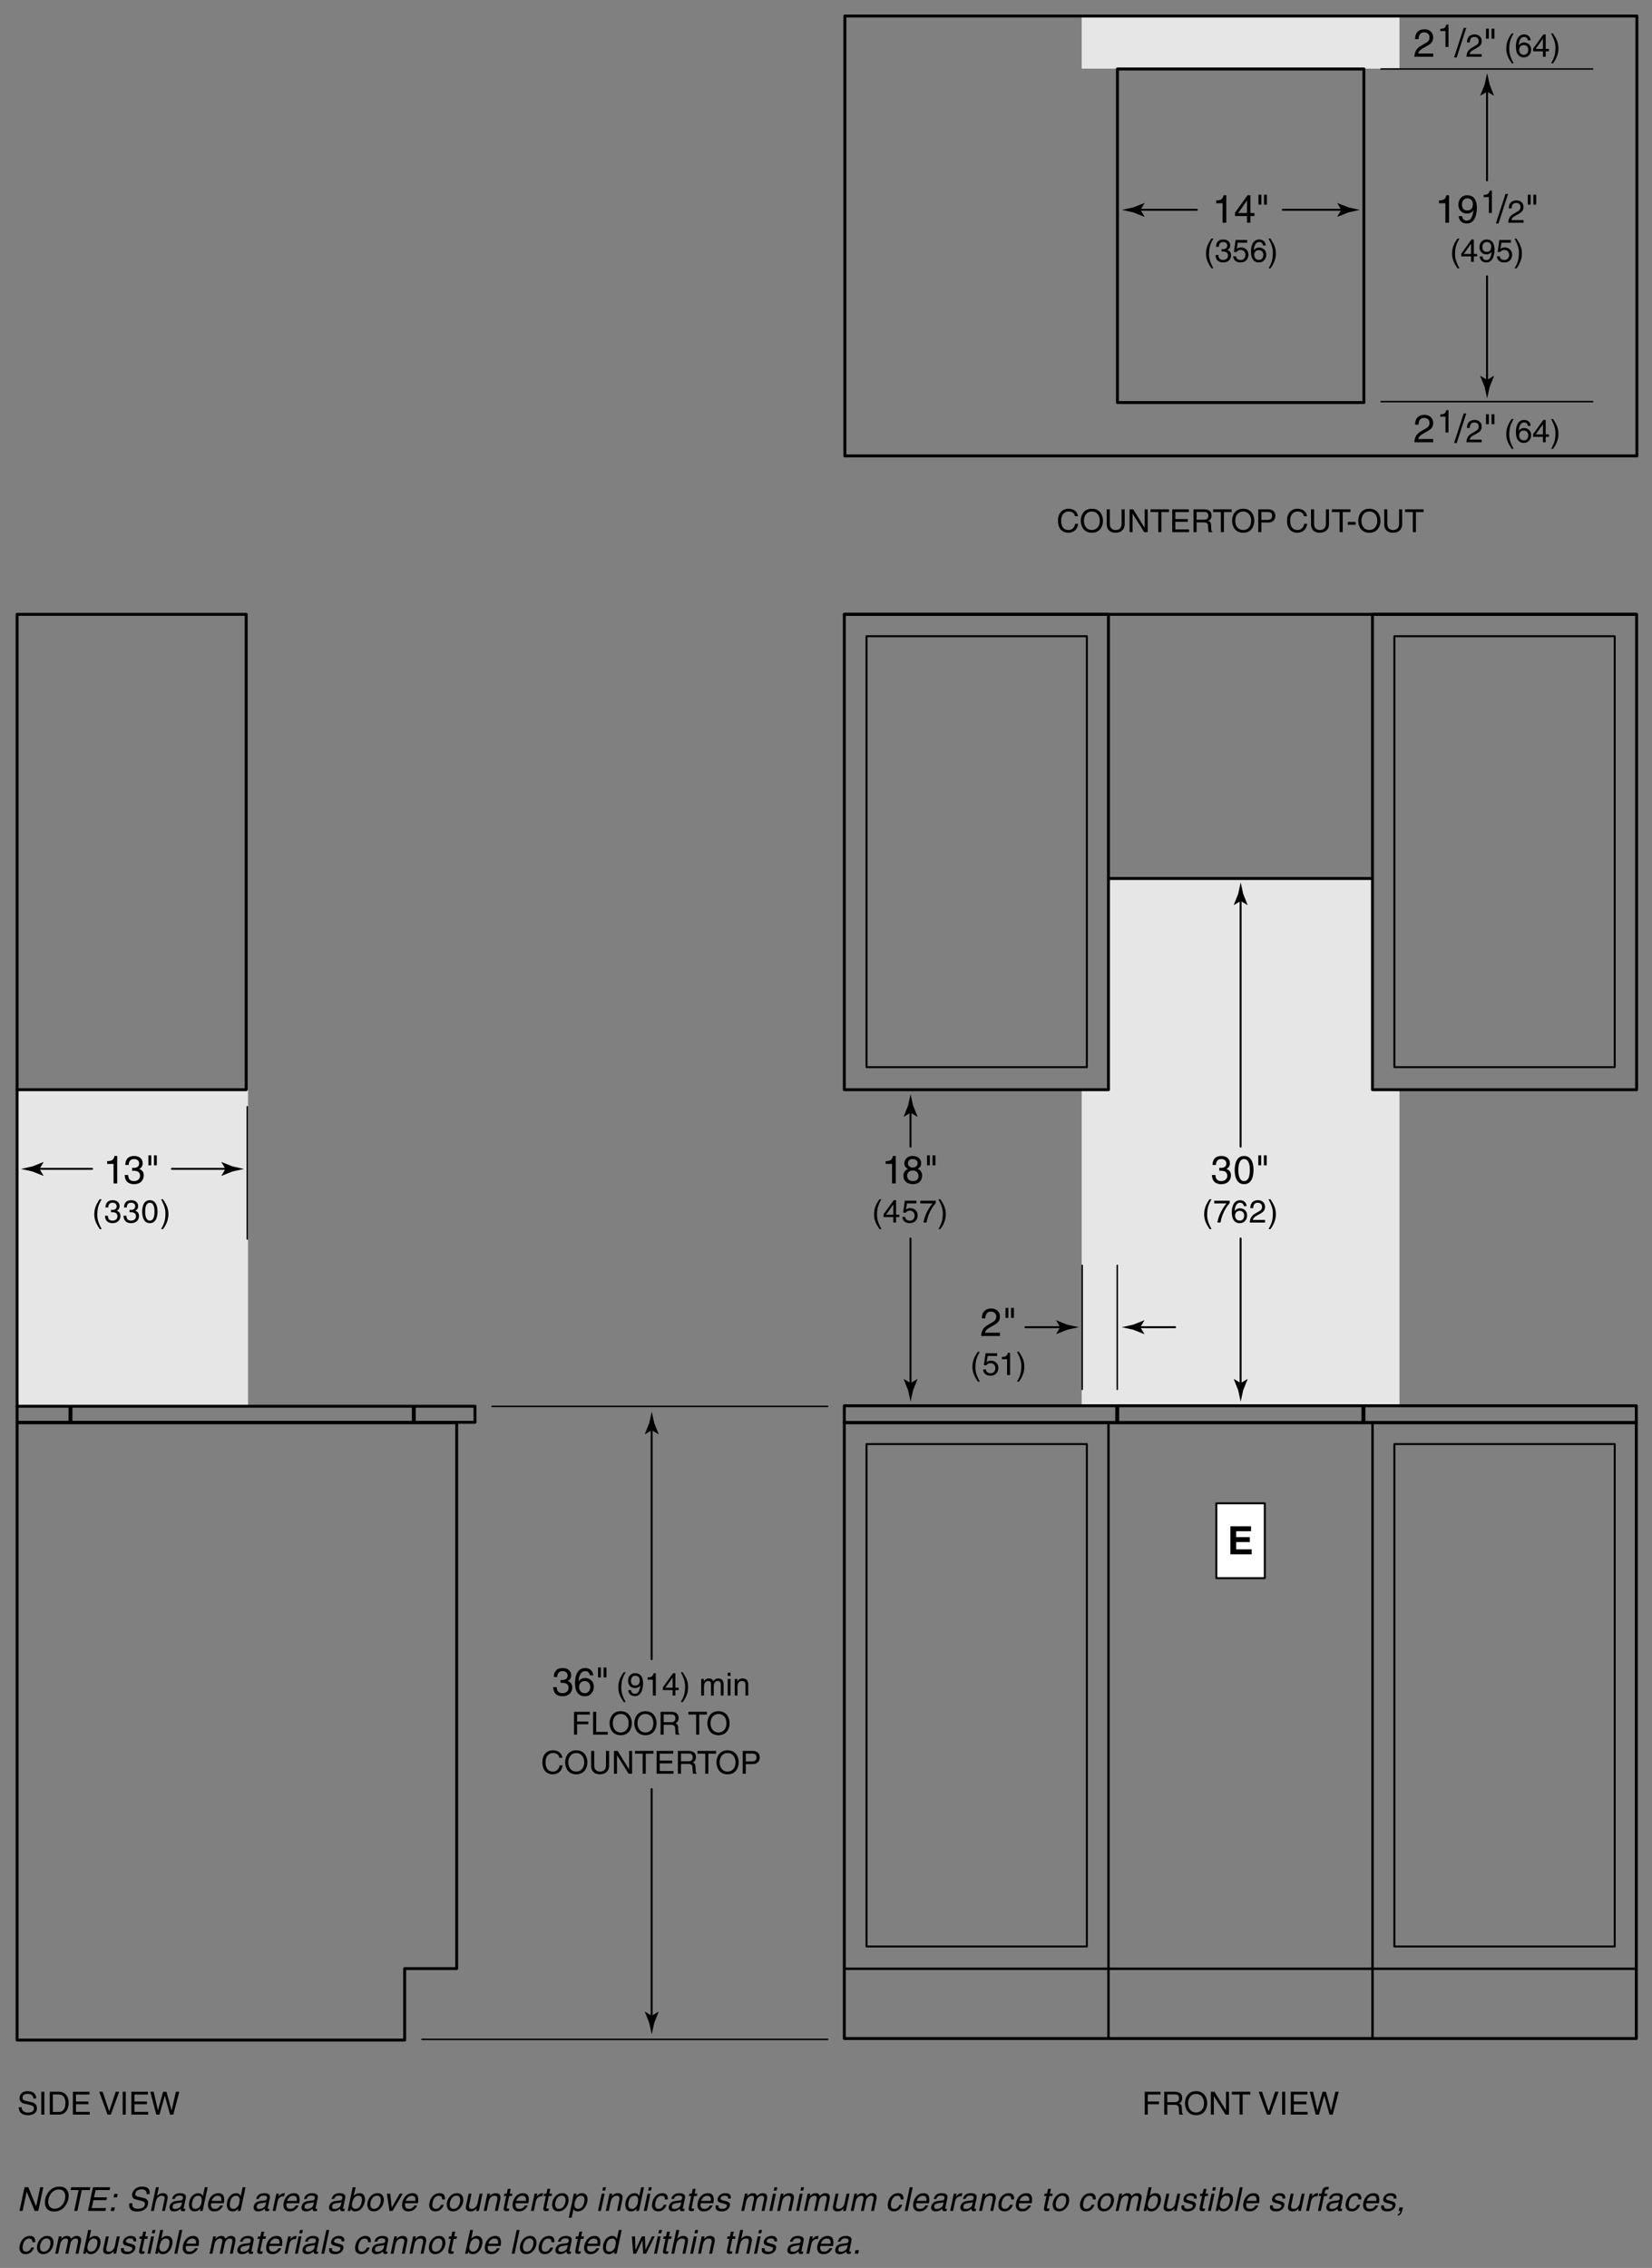 <svg xmlns="http://www.w3.org/2000/svg" width="338" height="464"><rect width="100%" height="100%" fill="#808080" stroke="none"/><rect x="221.31" y="3.313" fill="#E6E6E6" width="65.022" height="10.729"/><rect x="228.633" y="14.11" fill="none" stroke="#000" stroke-width=".6" stroke-linecap="round" stroke-linejoin="round" width="50.416" height="68.25"/><path d="M250.901 45.567h-.752v-3.99h-1.312v-.56c.912-.064 1.287-.152 1.512-1.072h.552v5.622zM255.837 44.2v1.367h-.704V44.2h-2.454v-.688l2.574-3.566h.584v3.646h.823v.608h-.823zm-2.511-.608h1.807v-2.55h-.016l-1.791 2.55zM257.486 39.827h.584v2.039h-.584v-2.039zm1.135 0h.584v2.039h-.584v-2.039zM248.25 48.803c-.553 1.04-.884 1.664-.884 3.224 0 1.073.37 1.866.891 2.886h-.384c-.676-1.014-1.118-1.827-1.118-3.042 0-1.144.396-2.067 1.099-3.068h.396zM249.934 50.967c.098.006.201.013.299.013.442 0 .871-.176.871-.748 0-.273-.162-.722-.845-.722-.812 0-.865.663-.891.981h-.56c0-.669.273-1.495 1.476-1.495.885 0 1.411.507 1.411 1.203 0 .585-.338.865-.585.942v.013c.441.143.76.455.76 1.066 0 .748-.48 1.469-1.645 1.469-.338 0-.624-.084-.845-.202-.507-.267-.644-.793-.683-1.319h.592c.02.429.123 1.007.975 1.007.585 0 .995-.357.995-.884 0-.767-.676-.839-1.066-.839-.084 0-.176.007-.26.007v-.492zM253.047 50.909c.195-.149.475-.286.884-.286.741 0 1.502.52 1.502 1.463 0 .507-.228 1.605-1.657 1.605-.599 0-1.365-.241-1.476-1.261h.591c.059.533.455.767.969.767.592 0 .962-.475.962-1.046 0-.657-.448-1.014-1.014-1.014-.332 0-.631.156-.845.436l-.494-.026.344-2.451h2.366v.559h-1.937l-.195 1.254zM258.416 50.213c-.071-.403-.293-.702-.786-.702-.897 0-1.086 1.209-1.086 1.69l.013.013c.144-.247.462-.559 1.086-.559.559 0 1.43.357 1.43 1.45 0 .468-.123.806-.436 1.144-.24.267-.514.442-1.156.442-.352 0-.852-.156-1.177-.663-.273-.429-.352-.988-.352-1.586 0-1.001.325-2.444 1.69-2.444.526 0 1.274.286 1.332 1.216h-.558zm-.832 2.964c.546 0 .897-.429.897-1.046 0-.403-.215-.962-.924-.962-.63 0-.936.455-.936.994.001.488.293 1.014.963 1.014zM259.547 54.913c.553-1.04.884-1.664.884-3.224 0-1.073-.37-1.866-.891-2.886h.384c.676 1.014 1.118 1.827 1.118 3.042 0 1.144-.396 2.067-1.099 3.068h-.396zM233.338 42.942l.832-1.373-.047-.031-2.236.889c-.781.172-1.561.344-2.342.516.781.17 1.561.342 2.342.514l2.236.891.047-.025-.832-1.381z"/><line fill="none" stroke="#000" stroke-width=".4" stroke-linecap="round" stroke-linejoin="round" x1="244.866" y1="42.923" x2="232.846" y2="42.923"/><path d="M274.434 42.942l-.834-1.373.047-.031 2.238.889c.779.172 1.561.344 2.342.516-.781.17-1.562.342-2.342.514l-2.238.891-.047-.025.834-1.381z"/><line fill="none" stroke="#000" stroke-width=".4" stroke-linecap="round" stroke-linejoin="round" x1="262.468" y1="42.923" x2="274.926" y2="42.923"/><line fill="none" stroke="#000" stroke-width=".3" stroke-linecap="round" stroke-linejoin="round" x1="325.861" y1="82.171" x2="282.57" y2="82.171"/><line fill="none" stroke="#000" stroke-width=".3" stroke-linecap="round" stroke-linejoin="round" x1="325.861" y1="14.109" x2="282.57" y2="14.109"/><rect x="172.862" y="3.276" fill="none" stroke="#000" stroke-width=".6" stroke-linecap="round" stroke-linejoin="round" width="162.042" height="90"/><path d="M304.268 77.721l-1.373-.832-.029.047.889 2.236c.172.781.342 1.561.514 2.342.172-.781.344-1.561.516-2.342l.889-2.236-.023-.047-1.383.832z"/><line fill="none" stroke="#000" stroke-width=".4" stroke-linecap="round" stroke-linejoin="round" x1="304.25" y1="56.527" x2="304.25" y2="78.213"/><path d="M304.268 18.742l-1.373.833-.029-.047.889-2.237c.172-.78.342-1.561.514-2.342.172.781.344 1.562.516 2.342l.889 2.237-.023.047-1.383-.833z"/><line fill="none" stroke="#000" stroke-width=".4" stroke-linecap="round" stroke-linejoin="round" x1="304.25" y1="36.901" x2="304.25" y2="18.25"/><path d="M296.478 45.568h-.752v-3.99h-1.312v-.56c.912-.064 1.287-.152 1.512-1.072h.552v5.622zM298.391 41.875c0-1.023.624-1.927 1.807-1.927 1.791 0 1.967 1.695 1.967 2.607 0 .6-.104 3.166-2.038 3.166-1.319 0-1.672-.959-1.672-1.503h.704c.04.567.376.919.951.919.768 0 1.176-.648 1.352-2.103l-.016-.016c-.208.432-.768.672-1.288.672-1.04-.001-1.767-.696-1.767-1.815zm2.95-.097c0-.64-.328-1.199-1.135-1.199-.656 0-1.088.512-1.088 1.263 0 1.08.672 1.215 1.144 1.215.367.001 1.079-.167 1.079-1.279zM305.236 43.568h-.611v-3.244h-1.065v-.454c.741-.052 1.046-.124 1.229-.871h.448v4.569zM306.592 45.72h-.536l1.967-6.044h.528l-1.959 6.044zM308.702 42.637c0-1.488 1.085-1.638 1.579-1.638.793 0 1.43.514 1.43 1.365 0 .819-.539 1.164-1.222 1.527l-.475.26c-.624.344-.761.702-.786.877h2.482v.54h-3.126c.032-.949.461-1.456 1.072-1.813l.604-.351c.487-.28.839-.468.839-1.066 0-.364-.234-.826-.903-.826-.865 0-.904.806-.924 1.125h-.57zM312.59 39.828h.583v2.039h-.583v-2.039zm1.135 0h.584v2.039h-.584v-2.039zM298.59 48.804c-.553 1.04-.884 1.664-.884 3.224 0 1.073.37 1.866.891 2.886h-.384c-.676-1.014-1.118-1.827-1.118-3.042 0-1.144.396-2.067 1.099-3.068h.396zM301.548 52.457v1.111h-.572v-1.111h-1.996v-.559l2.094-2.899h.475v2.964h.669v.494h-.67zm-2.042-.494h1.47v-2.074h-.014l-1.456 2.074zM302.704 50.565c0-.832.507-1.567 1.47-1.567 1.456 0 1.599 1.378 1.599 2.119 0 .488-.085 2.574-1.657 2.574-1.073 0-1.359-.78-1.359-1.222h.572c.032.461.306.748.773.748.624 0 .956-.526 1.099-1.709l-.013-.013c-.169.351-.624.546-1.047.546-.845 0-1.437-.566-1.437-1.476zm2.399-.078c0-.52-.267-.975-.923-.975-.533 0-.884.416-.884 1.027 0 .878.546.988.93.988.298 0 .877-.136.877-1.04zM307.001 50.91c.195-.149.475-.286.884-.286.741 0 1.502.52 1.502 1.463 0 .507-.228 1.605-1.658 1.605-.598 0-1.364-.241-1.476-1.261h.592c.059.533.455.767.969.767.592 0 .962-.475.962-1.046 0-.657-.448-1.014-1.014-1.014-.332 0-.631.156-.846.436l-.494-.026.345-2.451h2.366v.559h-1.937l-.195 1.254zM309.887 54.914c.553-1.04.884-1.664.884-3.224 0-1.073-.37-1.866-.891-2.886h.384c.676 1.014 1.118 1.827 1.118 3.042 0 1.144-.396 2.067-1.099 3.068h-.396zM289.529 8.004c0-1.831 1.336-2.015 1.943-2.015.976 0 1.759.632 1.759 1.679 0 1.007-.663 1.431-1.503 1.879l-.584.32c-.768.424-.936.864-.967 1.08h3.054v.664h-3.846c.04-1.167.567-1.791 1.319-2.231l.743-.432c.6-.344 1.032-.576 1.032-1.311 0-.448-.288-1.016-1.111-1.016-1.063 0-1.112.991-1.136 1.383h-.703zM296.359 9.61h-.611V6.367h-1.065v-.455c.741-.052 1.046-.124 1.229-.871h.448V9.61zM298.04 11.762h-.536l1.967-6.044h.528l-1.959 6.044zM300.149 8.679c0-1.488 1.086-1.638 1.58-1.638.793 0 1.43.514 1.43 1.365 0 .819-.539 1.164-1.222 1.527l-.475.26c-.624.344-.761.702-.786.877h2.482v.54h-3.126c.032-.949.461-1.456 1.072-1.813l.604-.351c.487-.28.839-.468.839-1.066 0-.364-.234-.826-.904-.826-.864 0-.903.806-.923 1.125h-.571zM304.037 5.87h.584v2.039h-.584V5.87zm1.136 0h.584v2.039h-.584V5.87zM309.679 6.846c-.553 1.04-.884 1.664-.884 3.224 0 1.073.37 1.866.891 2.886h-.384c-.676-1.014-1.118-1.827-1.118-3.042 0-1.144.396-2.067 1.099-3.068h.396zM312.617 8.256c-.072-.403-.293-.702-.787-.702-.896 0-1.085 1.209-1.085 1.69l.013.013c.143-.247.462-.559 1.086-.559.559 0 1.43.357 1.43 1.45 0 .468-.124.806-.436 1.144-.24.267-.514.442-1.157.442-.351 0-.852-.156-1.177-.663-.272-.429-.351-.988-.351-1.586 0-1.001.325-2.444 1.69-2.444.526 0 1.273.286 1.332 1.216h-.558zm-.832 2.964c.546 0 .896-.429.896-1.046 0-.403-.214-.962-.923-.962-.631 0-.936.455-.936.994.001.488.293 1.014.963 1.014zM316.25 10.499v1.111h-.571v-1.111h-1.996V9.94l2.093-2.899h.475v2.964h.67v.494h-.671zm-2.041-.494h1.47V7.931h-.014l-1.456 2.074zM317.361 12.956c.553-1.04.885-1.664.885-3.224 0-1.073-.371-1.866-.891-2.886h.384c.676 1.014 1.117 1.827 1.117 3.042 0 1.144-.396 2.067-1.099 3.068h-.396zM289.529 86.879c0-1.831 1.336-2.015 1.943-2.015.976 0 1.759.632 1.759 1.679 0 1.007-.663 1.431-1.503 1.879l-.584.32c-.768.424-.936.864-.967 1.08h3.054v.664h-3.846c.04-1.167.567-1.791 1.319-2.231l.743-.432c.6-.344 1.032-.576 1.032-1.311 0-.448-.288-1.016-1.111-1.016-1.063 0-1.112.991-1.136 1.383h-.703zM296.359 88.485h-.611v-3.244h-1.065v-.455c.741-.052 1.046-.124 1.229-.871h.448v4.57zM298.04 90.637h-.536l1.967-6.044h.528l-1.959 6.044zM300.149 87.554c0-1.488 1.086-1.638 1.58-1.638.793 0 1.43.514 1.43 1.365 0 .819-.539 1.164-1.222 1.527l-.475.26c-.624.344-.761.702-.786.877h2.482v.54h-3.126c.032-.949.461-1.456 1.072-1.813l.604-.351c.487-.28.839-.468.839-1.066 0-.364-.234-.826-.904-.826-.864 0-.903.806-.923 1.125h-.571zM304.037 84.745h.584v2.039h-.584v-2.039zm1.136 0h.584v2.039h-.584v-2.039zM309.679 85.721c-.553 1.04-.884 1.664-.884 3.224 0 1.073.37 1.866.891 2.886h-.384c-.676-1.014-1.118-1.827-1.118-3.042 0-1.144.396-2.067 1.099-3.068h.396zM312.617 87.131c-.072-.403-.293-.702-.787-.702-.896 0-1.085 1.209-1.085 1.69l.013.013c.143-.247.462-.559 1.086-.559.559 0 1.43.357 1.43 1.45 0 .468-.124.806-.436 1.144-.24.267-.514.442-1.157.442-.351 0-.852-.156-1.177-.663-.272-.429-.351-.988-.351-1.586 0-1.001.325-2.444 1.69-2.444.526 0 1.273.286 1.332 1.216h-.558zm-.832 2.964c.546 0 .896-.429.896-1.046 0-.403-.214-.962-.923-.962-.631 0-.936.455-.936.994.001.488.293 1.014.963 1.014zM316.25 89.374v1.111h-.571v-1.111h-1.996v-.559l2.093-2.899h.475v2.964h.67v.494h-.671zm-2.041-.494h1.47v-2.074h-.014l-1.456 2.074zM317.361 91.831c.553-1.04.885-1.664.885-3.224 0-1.073-.371-1.866-.891-2.886h.384c.676 1.014 1.117 1.827 1.117 3.042 0 1.144-.396 2.067-1.099 3.068h-.396z"/><rect x="221.31" y="223.104" fill="#E6E6E6" width="65.022" height="64.479"/><rect x="226.896" y="179.917" fill="#E6E6E6" width="53.916" height="107.708"/><line fill="none" stroke="#000" stroke-width=".8" x1="84.667" y1="287.812" x2="84.667" y2="290.938"/><line fill="none" stroke="#000" stroke-width=".8" x1="14.416" y1="287.812" x2="14.416" y2="290.938"/><rect x="3.542" y="222.979" fill="#E6E6E6" width="47.208" height="64.604"/><g><path d="M234.844 432.623h-.63v-4.667h3.23v.559h-2.601v1.431h2.289v.559h-2.289v2.118zM238.829 432.623h-.63v-4.667h2.157c.767 0 1.534.267 1.534 1.254 0 .689-.352.943-.65 1.118.268.111.533.228.56.878l.038.845c.008.26.039.357.234.469v.104h-.773c-.091-.286-.11-.994-.11-1.17 0-.384-.077-.832-.832-.832h-1.527v2.001zm0-2.542h1.462c.462 0 .949-.116.949-.806 0-.722-.526-.78-.838-.78h-1.573v1.586zM244.72 432.746c-1.742 0-2.275-1.449-2.275-2.457 0-1.007.533-2.457 2.275-2.457 1.741 0 2.274 1.45 2.274 2.457 0 1.008-.533 2.457-2.274 2.457zm0-4.354c-1.015 0-1.626.8-1.626 1.897 0 1.099.611 1.898 1.626 1.898 1.014 0 1.625-.8 1.625-1.898 0-1.098-.612-1.897-1.625-1.897zM250.836 427.956h.611v4.667h-.709l-2.372-3.771h-.013v3.771h-.611v-4.667h.748l2.333 3.77h.013v-3.77zM252.031 427.956h3.791v.559h-1.58v4.108h-.631v-4.108h-1.58v-.559zM260.893 427.956h.709l-1.703 4.667h-.67l-1.703-4.667h.703l1.332 3.978h.014l1.318-3.978zM262.953 432.623h-.631v-4.667h.631v4.667zM267.543 432.623h-3.445v-4.667h3.399v.559h-2.769v1.431h2.555v.559h-2.555v1.561h2.814v.557zM269.856 432.623h-.663l-1.215-4.667h.682l.871 3.796h.014l1.047-3.796h.688l1.046 3.796h.014l.871-3.796h.695l-1.229 4.667h-.663l-1.065-3.867h-.014l-1.079 3.867z"/></g><g><path d="M6.828 429.321c-.033-.722-.63-.949-1.157-.949-.396 0-1.066.11-1.066.819 0 .396.28.526.553.591l1.333.306c.604.143 1.06.507 1.06 1.248 0 1.105-1.027 1.41-1.827 1.41-.865 0-1.203-.26-1.411-.448-.396-.357-.475-.747-.475-1.183h.592c0 .845.689 1.092 1.287 1.092.455 0 1.222-.117 1.222-.786 0-.488-.228-.644-.994-.826l-.956-.221c-.306-.071-.995-.286-.995-1.099 0-.728.475-1.443 1.605-1.443 1.631 0 1.794.976 1.82 1.489h-.591zM9.077 432.623h-.631v-4.667h.631v4.667zM10.188 427.956h1.892c1.216 0 1.963.923 1.963 2.269 0 1.047-.455 2.398-1.989 2.398h-1.866v-4.667zm.631 4.128h1.222c.819 0 1.352-.644 1.352-1.82s-.54-1.769-1.397-1.769H10.82v3.589zM18.358 432.623h-3.445v-4.667h3.399v.559h-2.769v1.431h2.555v.559h-2.555v1.561h2.814v.557zM23.67 427.956h.708l-1.703 4.667h-.669l-1.703-4.667h.702l1.333 3.978h.013l1.319-3.978zM25.731 432.623H25.1v-4.667h.631v4.667zM30.32 432.623h-3.445v-4.667h3.399v.559h-2.769v1.431h2.555v.559h-2.555v1.561h2.815v.557zM32.634 432.623h-.663l-1.215-4.667h.683l.871 3.796h.013l1.047-3.796h.689l1.046 3.796h.013l.871-3.796h.695l-1.229 4.667h-.663l-1.066-3.867h-.013l-1.079 3.867z"/></g><rect x="3.5" y="287.699" fill="none" stroke="#000" stroke-width=".6" stroke-linecap="round" stroke-linejoin="round" width="93.688" height="3.289"/><g><rect x="177.291" y="295.438" fill="none" stroke="#000" stroke-width=".4" stroke-linecap="round" stroke-linejoin="round" width="45.082" height="102.79"/></g><g><rect x="285.289" y="295.438" fill="none" stroke="#000" stroke-width=".4" stroke-linecap="round" stroke-linejoin="round" width="45.084" height="102.79"/></g><line fill="none" stroke="#000" stroke-width=".5" stroke-linecap="round" stroke-linejoin="round" x1="226.793" y1="291.17" x2="226.793" y2="416.875"/><line fill="none" stroke="#000" stroke-width=".5" stroke-linecap="round" stroke-linejoin="round" x1="280.818" y1="416.875" x2="280.818" y2="291.17"/><line fill="none" stroke="#000" stroke-width=".5" stroke-linecap="round" stroke-linejoin="round" x1="334.666" y1="402.791" x2="173.125" y2="402.791"/><g><rect x="177.291" y="130.167" fill="none" stroke="#000" stroke-width=".4" stroke-linecap="round" stroke-linejoin="round" width="45.082" height="88.165"/></g><g><rect x="285.289" y="130.167" fill="none" stroke="#000" stroke-width=".4" stroke-linecap="round" stroke-linejoin="round" width="45.084" height="88.165"/></g><rect x="172.75" y="291.021" fill="none" stroke="#000" stroke-width=".6" stroke-linecap="round" stroke-linejoin="round" width="162.041" height="126.041"/><g><path d="M219.945 105.61c-.175-.819-.857-.969-1.307-.969-.844 0-1.527.624-1.527 1.853 0 1.099.391 1.943 1.547 1.943.41 0 1.119-.195 1.333-1.28h.611c-.261 1.762-1.69 1.839-2.041 1.839-1.06 0-2.1-.688-2.1-2.482 0-1.437.819-2.432 2.177-2.432 1.203 0 1.827.748 1.918 1.528h-.611zM223.397 108.996c-1.742 0-2.275-1.449-2.275-2.457 0-1.007.533-2.457 2.275-2.457 1.741 0 2.274 1.45 2.274 2.457.001 1.007-.532 2.457-2.274 2.457zm0-4.355c-1.015 0-1.626.8-1.626 1.897 0 1.099.611 1.898 1.626 1.898 1.014 0 1.625-.8 1.625-1.898 0-1.097-.611-1.897-1.625-1.897zM230.111 104.206v3.029c0 .955-.598 1.761-1.878 1.761-1.255 0-1.794-.806-1.794-1.677v-3.113h.631v2.938c0 1.015.617 1.294 1.183 1.294.579 0 1.229-.267 1.229-1.28v-2.951h.629zM234.207 104.206h.611v4.667h-.709l-2.373-3.771h-.013v3.771h-.61v-4.667h.747l2.333 3.77h.014v-3.77zM235.402 104.206h3.79v.559h-1.579v4.108h-.631v-4.108h-1.58v-.559zM243.287 108.873h-3.445v-4.667h3.4v.559h-2.77v1.431h2.555v.559h-2.555v1.561h2.814v.557zM244.821 108.873h-.63v-4.667h2.157c.767 0 1.534.267 1.534 1.254 0 .689-.352.943-.65 1.118.268.111.533.228.56.878l.038.845c.008.26.039.357.234.469v.104h-.773c-.091-.286-.11-.994-.11-1.17 0-.384-.077-.832-.832-.832h-1.527v2.001zm0-2.542h1.462c.462 0 .949-.116.949-.806 0-.722-.526-.78-.838-.78h-1.573v1.586zM248.209 104.206h3.789v.559h-1.579v4.108h-.631v-4.108h-1.579v-.559zM254.359 108.996c-1.742 0-2.275-1.449-2.275-2.457 0-1.007.533-2.457 2.275-2.457s2.275 1.45 2.275 2.457c.001 1.007-.532 2.457-2.275 2.457zm0-4.355c-1.014 0-1.625.8-1.625 1.897 0 1.099.611 1.898 1.625 1.898s1.625-.8 1.625-1.898c0-1.097-.611-1.897-1.625-1.897zM258.078 108.873h-.631v-4.667h2.1c.864 0 1.385.559 1.385 1.312 0 .65-.371 1.385-1.385 1.385h-1.469v1.97zm0-2.509h1.254c.566 0 .949-.208.949-.839 0-.592-.402-.78-.923-.78h-1.28v1.619zM266.801 105.61c-.176-.819-.857-.969-1.307-.969-.845 0-1.527.624-1.527 1.853 0 1.099.391 1.943 1.547 1.943.41 0 1.118-.195 1.332-1.28h.611c-.26 1.762-1.689 1.839-2.041 1.839-1.059 0-2.1-.688-2.1-2.482 0-1.437.819-2.432 2.178-2.432 1.203 0 1.826.748 1.918 1.528h-.611zM271.91 104.206v3.029c0 .955-.598 1.761-1.879 1.761-1.254 0-1.794-.806-1.794-1.677v-3.113h.63v2.938c0 1.015.618 1.294 1.184 1.294.578 0 1.229-.267 1.229-1.28v-2.951h.63zM272.508 104.206h3.789v.559h-1.579v4.108h-.631v-4.108h-1.579v-.559zM277.357 107.365h-1.592v-.585h1.592v.585zM280.172 108.996c-1.742 0-2.275-1.449-2.275-2.457 0-1.007.533-2.457 2.275-2.457s2.275 1.45 2.275 2.457-.533 2.457-2.275 2.457zm0-4.355c-1.014 0-1.625.8-1.625 1.897 0 1.099.611 1.898 1.625 1.898s1.625-.8 1.625-1.898c0-1.097-.611-1.897-1.625-1.897zM286.887 104.206v3.029c0 .955-.598 1.761-1.879 1.761-1.254 0-1.793-.806-1.793-1.677v-3.113h.63v2.938c0 1.015.618 1.294 1.183 1.294.579 0 1.229-.267 1.229-1.28v-2.951h.63zM287.484 104.206h3.789v.559h-1.579v4.108h-.631v-4.108h-1.579v-.559z"/></g><rect x="172.75" y="287.604" fill="none" stroke="#000" stroke-width=".6" stroke-linecap="round" stroke-linejoin="round" width="162.041" height="3.48"/><polyline fill="none" stroke="#000" stroke-width=".6" stroke-linecap="round" stroke-linejoin="round" points="93.438,291.25 93.438,402.75 82.792,402.75 82.792,417.375 3.5,417.375 3.5,291.084 93.438,291.084"/><g><path d="M8.23 447.482h.634l-1.03 4.843h-.735l-1.63-3.912h-.013l-.832 3.912H3.99l1.03-4.843h.775l1.589 3.912h.014l.832-3.912zM11.073 452.453c-1.807 0-2.041-1.504-1.818-2.549.223-1.046 1.095-2.55 2.903-2.55s2.041 1.504 1.818 2.55c-.223 1.045-1.096 2.549-2.903 2.549zm.961-4.518c-1.052 0-1.862.83-2.105 1.97-.242 1.14.215 1.969 1.268 1.969s1.862-.829 2.105-1.969c.241-1.14-.216-1.97-1.268-1.97zM14.569 447.482h3.932l-.123.58h-1.639l-.906 4.263h-.654l.906-4.263h-1.639l.123-.58zM21.57 452.325h-3.575l1.03-4.843h3.527l-.124.58h-2.873l-.315 1.484h2.65l-.123.58h-2.651l-.344 1.618h2.92l-.122.581zM23.347 452.325h-.701l.152-.715h.702l-.153.715zm.589-2.765h-.702l.152-.715h.702l-.152.715zM29.974 448.899c.125-.749-.445-.985-.991-.985-.411 0-1.13.115-1.287.851-.087.411.174.546.442.613l1.315.317c.596.147.987.525.824 1.295-.244 1.146-1.376 1.463-2.206 1.463-.897 0-1.19-.27-1.365-.465-.333-.371-.328-.776-.231-1.228h.614c-.187.877.474 1.133 1.095 1.133.472 0 1.293-.121 1.441-.816.107-.506-.094-.667-.85-.856l-.943-.229c-.301-.074-.969-.296-.79-1.14.161-.755.811-1.497 1.984-1.497 1.693 0 1.646 1.012 1.56 1.545h-.612zM33.751 452.325h-.594l.491-2.307c.102-.479.033-.789-.534-.789-.485 0-1.045.283-1.234 1.174l-.409 1.922h-.593l1.03-4.843h.593l-.38 1.787h.014c.216-.222.587-.573 1.154-.573.546 0 1.187.223.973 1.228l-.511 2.401zM35.208 449.87c.206-.843.836-1.174 1.706-1.174.283 0 1.292.081 1.099.985l-.432 2.03c-.032.147.03.209.151.209.054 0 .131-.014.202-.027l-.092.432c-.107.027-.203.067-.338.067-.526 0-.549-.27-.512-.539-.283.249-.709.573-1.397.573-.647 0-1.019-.412-.889-1.019.063-.297.297-.985 1.308-1.106l1.003-.121c.145-.014.325-.067.399-.418.079-.371-.148-.573-.708-.573-.675 0-.856.411-.955.681h-.545zm2.033.654c-.11.074-.27.128-1.025.223-.299.04-.783.128-.877.573-.082.385.065.613.51.613.553 0 1.168-.357 1.269-.829l.123-.58zM41.462 452.325h-.56l.104-.485h-.014c-.358.479-.786.587-1.13.587-1.2 0-1.312-1.127-1.132-1.97.211-.991.907-1.761 1.845-1.761.641 0 .826.398.924.601l.023-.047.376-1.768h.594l-1.03 4.843zm-1.477-.411c.378 0 1.018-.25 1.217-1.188.122-.573.224-1.497-.632-1.497-.917 0-1.149.87-1.246 1.322-.165.776.013 1.363.661 1.363zM45.643 451.219c-.056.169-.324.668-.832.965-.185.107-.443.243-1.009.243-.992 0-1.419-.749-1.203-1.768.232-1.093.943-1.963 2.11-1.963 1.019 0 1.345.81 1.08 2.058h-2.577c-.156.735.097 1.16.779 1.16.56 0 .982-.432 1.058-.695h.594zm-.368-.938c.083-.546-.039-1.052-.761-1.052-.546 0-1.085.506-1.202 1.052h1.963zM49.208 452.325h-.56l.103-.485h-.013c-.358.479-.786.587-1.13.587-1.2 0-1.312-1.127-1.132-1.97.211-.991.907-1.761 1.845-1.761.641 0 .826.398.924.601l.023-.047.376-1.768h.594l-1.03 4.843zm-1.477-.411c.378 0 1.018-.25 1.217-1.188.122-.573.224-1.497-.632-1.497-.917 0-1.149.87-1.246 1.322-.165.776.014 1.363.661 1.363zM52.413 449.87c.206-.843.836-1.174 1.706-1.174.283 0 1.292.081 1.099.985l-.432 2.03c-.032.147.03.209.151.209.054 0 .131-.014.202-.027l-.092.432c-.107.027-.204.067-.338.067-.526 0-.549-.27-.512-.539-.283.249-.709.573-1.397.573-.647 0-1.019-.412-.889-1.019.063-.297.297-.985 1.308-1.106l1.003-.121c.145-.014.325-.067.399-.418.079-.371-.148-.573-.708-.573-.675 0-.856.411-.955.681h-.545zm2.032.654c-.11.074-.27.128-1.025.223-.299.04-.783.128-.877.573-.082.385.065.613.51.613.553 0 1.168-.357 1.269-.829l.123-.58zM56.379 452.325h-.593l.75-3.527h.56l-.125.587h.013c.324-.411.693-.688 1.138-.688.074 0 .107.007.151.021l-.13.614h-.223c-.553 0-.996.432-1.104.943l-.437 2.05zM61.083 451.219c-.056.169-.324.668-.832.965-.185.107-.443.243-1.009.243-.992 0-1.419-.749-1.203-1.768.232-1.093.943-1.963 2.11-1.963 1.019 0 1.345.81 1.08 2.058h-2.577c-.156.735.097 1.16.779 1.16.56 0 .982-.432 1.058-.695h.594zm-.367-.938c.083-.546-.039-1.052-.761-1.052-.546 0-1.085.506-1.202 1.052h1.963zM62.203 449.87c.206-.843.836-1.174 1.706-1.174.283 0 1.292.081 1.099.985l-.432 2.03c-.032.147.03.209.151.209.054 0 .131-.014.202-.027l-.092.432c-.107.027-.203.067-.338.067-.526 0-.549-.27-.512-.539-.283.249-.709.573-1.397.573-.647 0-1.019-.412-.889-1.019.063-.297.297-.985 1.308-1.106l1.003-.121c.145-.014.325-.067.399-.418.079-.371-.148-.573-.708-.573-.675 0-.856.411-.955.681h-.545zm2.032.654c-.11.074-.27.128-1.025.223-.299.04-.783.128-.877.573-.082.385.065.613.51.613.553 0 1.168-.357 1.269-.829l.123-.58zM67.832 449.87c.206-.843.836-1.174 1.706-1.174.283 0 1.292.081 1.099.985l-.432 2.03c-.032.147.03.209.151.209.054 0 .131-.014.202-.027l-.092.432c-.107.027-.204.067-.338.067-.526 0-.549-.27-.512-.539-.283.249-.709.573-1.397.573-.647 0-1.019-.412-.889-1.019.063-.297.297-.985 1.308-1.106l1.003-.121c.145-.014.325-.067.399-.418.079-.371-.148-.573-.708-.573-.675 0-.856.411-.955.681h-.545zm2.032.654c-.11.074-.27.128-1.025.223-.299.04-.783.128-.877.573-.082.385.065.613.51.613.553 0 1.168-.357 1.269-.829l.123-.58zM71.134 452.325l1.03-4.843h.594l-.375 1.761h.014c.335-.371.722-.54 1.134-.547.938 0 1.307.77 1.096 1.761-.179.843-.77 1.97-1.97 1.97-.6 0-.776-.345-.856-.54h-.013l-.093.438h-.561zm2.176-3.096c-.856 0-1.147.924-1.269 1.497-.2.938.334 1.188.712 1.188.647 0 1.076-.587 1.241-1.362.095-.452.233-1.323-.684-1.323zM77.241 448.696c1.126 0 1.437.951 1.243 1.862-.194.91-.909 1.861-2.035 1.861-1.126 0-1.437-.951-1.243-1.861.194-.911.909-1.862 2.035-1.862zm-.683 3.211c.85 0 1.211-.877 1.312-1.349.101-.473.111-1.35-.738-1.35s-1.211.877-1.312 1.35c-.101.472-.112 1.349.738 1.349zM81.768 448.798h.647l-2.092 3.527h-.634l-.538-3.527h.688l.306 2.873h.013l1.61-2.873zM85.352 451.219c-.056.169-.324.668-.832.965-.185.107-.443.243-1.009.243-.992 0-1.419-.749-1.203-1.768.232-1.093.943-1.963 2.11-1.963 1.019 0 1.345.81 1.08 2.058h-2.577c-.156.735.097 1.16.779 1.16.56 0 .982-.432 1.058-.695h.594zm-.368-.938c.083-.546-.039-1.052-.761-1.052-.546 0-1.085.506-1.202 1.052h1.963zM90.455 449.985c.026-.473-.177-.756-.676-.756-.735 0-1.12.701-1.254 1.329-.129.606-.14 1.355.676 1.355.398 0 .805-.297 1.021-.837h.573c-.18.561-.691 1.35-1.724 1.35-.991 0-1.419-.749-1.202-1.768.232-1.093.943-1.963 2.11-1.963.924 0 1.131.675 1.048 1.289h-.572zM93.488 448.696c1.126 0 1.437.951 1.243 1.862-.194.91-.909 1.861-2.035 1.861-1.126 0-1.437-.951-1.243-1.861.194-.911.909-1.862 2.035-1.862zm-.683 3.211c.85 0 1.211-.877 1.312-1.349.101-.473.111-1.35-.738-1.35s-1.211.877-1.312 1.35c-.101.472-.111 1.349.738 1.349zM97.412 452.325l.109-.513-.011-.014c-.337.412-.686.628-1.253.628-.519 0-1.093-.25-.914-1.093l.54-2.536h.593l-.498 2.34c-.124.58.132.776.516.776.749 0 1.112-.661 1.221-1.174l.413-1.942h.594l-.75 3.527h-.56zM101.849 452.325h-.594l.462-2.172c.131-.613.021-.924-.559-.924-.337 0-.977.216-1.181 1.174l-.409 1.922h-.593l.75-3.527h.56l-.106.499h.014c.168-.188.586-.601 1.193-.601.546 0 1.187.223.973 1.228l-.51 2.401zM104.175 449.29l-.487 2.293c-.059.276.177.276.298.276h.209l-.099.466c-.22.021-.395.047-.455.047-.587 0-.645-.33-.554-.755l.495-2.327h-.479l.105-.492h.479l.209-.984h.594l-.209.984h.566l-.104.492h-.568zM107.96 451.219c-.056.169-.324.668-.832.965-.185.107-.443.243-1.009.243-.992 0-1.419-.749-1.203-1.768.232-1.093.943-1.963 2.11-1.963 1.019 0 1.345.81 1.08 2.058h-2.577c-.156.735.097 1.16.779 1.16.56 0 .982-.432 1.058-.695h.594zm-.367-.938c.083-.546-.039-1.052-.761-1.052-.546 0-1.085.506-1.202 1.052h1.963zM109.223 452.325h-.593l.75-3.527h.56l-.125.587h.013c.324-.411.693-.688 1.138-.688.074 0 .107.007.151.021l-.13.614h-.223c-.553 0-.996.432-1.104.943l-.437 2.05zM112.286 449.29l-.487 2.293c-.059.276.177.276.298.276h.209l-.099.466c-.22.021-.395.047-.455.047-.587 0-.645-.33-.554-.755l.495-2.327h-.479l.105-.492h.479l.209-.984h.594l-.209.984h.566l-.104.492h-.568zM115.043 448.696c1.126 0 1.437.951 1.243 1.862-.194.91-.909 1.861-2.035 1.861-1.126 0-1.437-.951-1.243-1.861.194-.911.909-1.862 2.035-1.862zm-.683 3.211c.85 0 1.211-.877 1.312-1.349.101-.473.111-1.35-.738-1.35s-1.211.877-1.312 1.35c-.101.472-.111 1.349.738 1.349zM117.415 448.798h.56l-.106.499h.013c.185-.202.539-.601 1.18-.601.938 0 1.307.77 1.096 1.761-.179.843-.77 1.97-1.97 1.97-.472 0-.735-.223-.837-.473h-.014l-.375 1.768h-.594l1.047-4.924zm.869 3.116c.647 0 1.076-.587 1.241-1.362.096-.452.234-1.322-.684-1.322-.856 0-1.147.924-1.269 1.497-.2.937.334 1.187.712 1.187zM122.949 452.325h-.594l.75-3.527h.593l-.749 3.527zm.293-4.168l.144-.675h.593l-.144.675h-.593zM126.834 452.325h-.594l.462-2.172c.131-.613.021-.924-.559-.924-.337 0-.977.216-1.181 1.174l-.409 1.922h-.593l.75-3.527h.56l-.106.499h.014c.168-.188.586-.601 1.193-.601.546 0 1.187.223.973 1.228l-.51 2.401zM130.738 452.325h-.56l.104-.485h-.014c-.358.479-.786.587-1.13.587-1.2 0-1.312-1.127-1.132-1.97.211-.991.907-1.761 1.845-1.761.641 0 .826.398.924.601l.023-.047.376-1.768h.594l-1.03 4.843zm-1.477-.411c.378 0 1.018-.25 1.217-1.188.122-.573.224-1.497-.632-1.497-.917 0-1.149.87-1.246 1.322-.165.776.014 1.363.661 1.363zM132.323 452.325h-.594l.75-3.527h.593l-.749 3.527zm.293-4.168l.144-.675h.593l-.144.675h-.593zM136.036 449.985c.026-.473-.177-.756-.676-.756-.735 0-1.12.701-1.254 1.329-.129.606-.14 1.355.676 1.355.398 0 .805-.297 1.021-.837h.573c-.18.561-.691 1.35-1.724 1.35-.991 0-1.419-.749-1.202-1.768.232-1.093.943-1.963 2.11-1.963.924 0 1.131.675 1.048 1.289h-.572zM137.346 449.87c.206-.843.836-1.174 1.706-1.174.283 0 1.292.081 1.099.985l-.432 2.03c-.032.147.03.209.151.209.054 0 .131-.014.202-.027l-.092.432c-.107.027-.204.067-.338.067-.526 0-.549-.27-.512-.539-.283.249-.709.573-1.397.573-.647 0-1.019-.412-.889-1.019.063-.297.297-.985 1.308-1.106l1.003-.121c.145-.014.325-.067.399-.418.079-.371-.148-.573-.708-.573-.675 0-.856.411-.955.681h-.545zm2.032.654c-.11.074-.27.128-1.025.223-.299.04-.783.128-.877.573-.082.385.065.613.51.613.553 0 1.168-.357 1.269-.829l.123-.58zM142.015 449.29l-.487 2.293c-.059.276.177.276.298.276h.209l-.099.466c-.22.021-.395.047-.455.047-.587 0-.645-.33-.554-.755l.495-2.327h-.479l.105-.492h.479l.209-.984h.594l-.209.984h.566l-.104.492h-.568zM145.8 451.219c-.056.169-.324.668-.832.965-.185.107-.443.243-1.009.243-.992 0-1.419-.749-1.203-1.768.232-1.093.943-1.963 2.11-1.963 1.019 0 1.345.81 1.08 2.058h-2.577c-.156.735.097 1.16.779 1.16.56 0 .982-.432 1.058-.695h.594zm-.367-.938c.083-.546-.039-1.052-.761-1.052-.546 0-1.085.506-1.202 1.052h1.963zM148.953 449.803c.041-.223.039-.594-.71-.594-.182 0-.714.061-.808.499-.062.29.106.357.54.473l.562.148c.696.182.896.451.793.931-.155.729-.848 1.167-1.644 1.167-1.396 0-1.325-.81-1.255-1.234h.574c-.039.276-.053.722.784.722.425 0 .845-.169.929-.56.06-.284-.116-.378-.594-.506l-.652-.169c-.467-.121-.737-.371-.634-.856.165-.775.88-1.127 1.575-1.127 1.261 0 1.151.932 1.114 1.106h-.574zM152.415 448.798h.56l-.106.499h.014c.168-.188.559-.601 1.193-.601s.754.385.815.573c.367-.33.655-.573 1.201-.573.377 0 1.051.196.84 1.188l-.519 2.441h-.594l.485-2.279c.104-.486.025-.816-.48-.816-.499 0-.93.472-1.03.944l-.458 2.151h-.594l.519-2.441c.063-.297.025-.654-.414-.654-.337 0-.977.216-1.181 1.174l-.409 1.922h-.593l.751-3.528zM158.004 452.325h-.594l.75-3.527h.593l-.749 3.527zm.293-4.168l.144-.675h.593l-.144.675h-.593zM161.89 452.325h-.594l.462-2.172c.131-.613.021-.924-.559-.924-.337 0-.977.216-1.181 1.174l-.409 1.922h-.593l.75-3.527h.56l-.106.499h.014c.168-.188.586-.601 1.193-.601.546 0 1.187.223.973 1.228l-.51 2.401zM163.474 452.325h-.594l.75-3.527h.593l-.749 3.527zm.293-4.168l.144-.675h.593l-.144.675h-.593zM165.236 448.798h.56l-.106.499h.014c.168-.188.559-.601 1.193-.601s.754.385.815.573c.367-.33.655-.573 1.201-.573.377 0 1.051.196.84 1.188l-.519 2.441h-.594l.485-2.279c.104-.486.025-.816-.48-.816-.499 0-.93.472-1.03.944l-.458 2.151h-.594l.519-2.441c.063-.297.025-.654-.414-.654-.337 0-.977.216-1.18 1.174l-.409 1.922h-.593l.75-3.528zM172.5 452.325l.109-.513-.011-.014c-.337.412-.686.628-1.253.628-.519 0-1.093-.25-.914-1.093l.54-2.536h.593l-.498 2.34c-.124.58.132.776.516.776.749 0 1.112-.661 1.221-1.174l.413-1.942h.594l-.75 3.527h-.56zM174.813 448.798h.56l-.106.499h.014c.168-.188.559-.601 1.193-.601s.754.385.815.573c.367-.33.655-.573 1.201-.573.377 0 1.051.196.84 1.188l-.519 2.441h-.594l.485-2.279c.104-.486.025-.816-.48-.816-.499 0-.93.472-1.03.944l-.458 2.151h-.594l.519-2.441c.063-.297.025-.654-.414-.654-.337 0-.977.216-1.18 1.174l-.409 1.922h-.593l.75-3.528zM184.265 449.985c.026-.473-.177-.756-.676-.756-.735 0-1.12.701-1.254 1.329-.129.606-.14 1.355.676 1.355.398 0 .805-.297 1.021-.837h.573c-.18.561-.691 1.35-1.724 1.35-.991 0-1.419-.749-1.202-1.768.232-1.093.943-1.963 2.11-1.963.924 0 1.131.675 1.048 1.289h-.572zM185.704 452.325h-.594l1.03-4.843h.593l-1.029 4.843zM189.912 451.219c-.056.169-.324.668-.832.965-.185.107-.443.243-1.009.243-.992 0-1.419-.749-1.203-1.768.232-1.093.943-1.963 2.11-1.963 1.019 0 1.345.81 1.08 2.058h-2.577c-.156.735.097 1.16.779 1.16.56 0 .982-.432 1.058-.695h.594zm-.367-.938c.083-.546-.039-1.052-.761-1.052-.546 0-1.085.506-1.202 1.052h1.963zM191.032 449.87c.206-.843.836-1.174 1.706-1.174.283 0 1.292.081 1.099.985l-.432 2.03c-.032.147.03.209.151.209.054 0 .131-.014.202-.027l-.092.432c-.107.027-.203.067-.338.067-.526 0-.549-.27-.512-.539-.283.249-.709.573-1.397.573-.647 0-1.019-.412-.889-1.019.063-.297.297-.985 1.308-1.106l1.003-.121c.145-.014.325-.067.399-.418.079-.371-.148-.573-.708-.573-.675 0-.856.411-.955.681h-.545zm2.032.654c-.11.074-.27.128-1.025.223-.299.04-.783.128-.877.573-.082.385.065.613.51.613.553 0 1.168-.357 1.269-.829l.123-.58zM194.998 452.325h-.593l.75-3.527h.56l-.125.587h.013c.324-.411.693-.688 1.138-.688.074 0 .106.007.151.021l-.13.614h-.223c-.553 0-.996.432-1.104.943l-.437 2.05zM197.004 449.87c.206-.843.836-1.174 1.706-1.174.283 0 1.292.081 1.099.985l-.432 2.03c-.032.147.03.209.151.209.054 0 .131-.014.202-.027l-.092.432c-.107.027-.203.067-.338.067-.526 0-.549-.27-.512-.539-.283.249-.709.573-1.397.573-.647 0-1.019-.412-.889-1.019.063-.297.297-.985 1.308-1.106l1.003-.121c.145-.014.325-.067.399-.418.079-.371-.148-.573-.708-.573-.675 0-.856.411-.955.681h-.545zm2.033.654c-.11.074-.27.128-1.025.223-.299.04-.783.128-.877.573-.082.385.065.613.51.613.553 0 1.168-.357 1.269-.829l.123-.58zM203.205 452.325h-.594l.462-2.172c.131-.613.021-.924-.559-.924-.337 0-.977.216-1.181 1.174l-.409 1.922h-.593l.75-3.527h.56l-.106.499h.014c.168-.188.586-.601 1.193-.601.546 0 1.187.223.973 1.228l-.51 2.401zM206.896 449.985c.026-.473-.177-.756-.676-.756-.735 0-1.12.701-1.254 1.329-.129.606-.14 1.355.676 1.355.398 0 .805-.297 1.021-.837h.573c-.18.561-.691 1.35-1.724 1.35-.991 0-1.419-.749-1.202-1.768.232-1.093.943-1.963 2.11-1.963.924 0 1.131.675 1.048 1.289h-.572zM210.936 451.219c-.056.169-.324.668-.832.965-.185.107-.443.243-1.009.243-.992 0-1.419-.749-1.203-1.768.232-1.093.943-1.963 2.11-1.963 1.019 0 1.346.81 1.08 2.058h-2.577c-.156.735.097 1.16.779 1.16.56 0 .982-.432 1.058-.695h.594zm-.368-.938c.083-.546-.039-1.052-.761-1.052-.546 0-1.085.506-1.202 1.052h1.963zM214.709 449.29l-.488 2.293c-.059.276.178.276.299.276h.209l-.099.466c-.22.021-.395.047-.455.047-.587 0-.645-.33-.555-.755l.495-2.327h-.479l.104-.492h.479l.21-.984h.593l-.209.984h.566l-.104.492h-.566zM217.466 448.696c1.126 0 1.437.951 1.243 1.862-.193.91-.908 1.861-2.035 1.861-1.126 0-1.437-.951-1.242-1.861.193-.911.908-1.862 2.034-1.862zm-.683 3.211c.85 0 1.212-.877 1.312-1.349.1-.473.111-1.35-.738-1.35-.851 0-1.212.877-1.312 1.35-.101.472-.111 1.349.738 1.349zM223.591 449.985c.026-.473-.177-.756-.676-.756-.735 0-1.12.701-1.254 1.329-.129.606-.14 1.355.677 1.355.397 0 .805-.297 1.021-.837h.573c-.18.561-.691 1.35-1.724 1.35-.991 0-1.419-.749-1.202-1.768.232-1.093.943-1.963 2.11-1.963.924 0 1.131.675 1.048 1.289h-.573zM226.624 448.696c1.126 0 1.437.951 1.243 1.862-.193.91-.908 1.861-2.035 1.861-1.126 0-1.437-.951-1.242-1.861.193-.911.908-1.862 2.034-1.862zm-.683 3.211c.85 0 1.212-.877 1.312-1.349.1-.473.111-1.35-.738-1.35-.851 0-1.212.877-1.312 1.35-.1.472-.111 1.349.738 1.349zM229.023 448.798h.56l-.105.499h.013c.169-.188.56-.601 1.193-.601.635 0 .755.385.815.573.367-.33.655-.573 1.201-.573.378 0 1.052.196.841 1.188l-.52 2.441h-.594l.485-2.279c.103-.486.024-.816-.481-.816-.499 0-.93.472-1.03.944l-.457 2.151h-.594l.52-2.441c.062-.297.024-.654-.414-.654-.337 0-.977.216-1.181 1.174l-.408 1.922h-.594l.75-3.528zM233.987 452.325l1.029-4.843h.594l-.374 1.761h.013c.336-.371.722-.54 1.135-.547.938 0 1.307.77 1.096 1.761-.179.843-.77 1.97-1.97 1.97-.601 0-.776-.345-.856-.54h-.014l-.093.438h-.56zm2.176-3.096c-.856 0-1.147.924-1.27 1.497-.199.938.334 1.188.712 1.188.647 0 1.075-.587 1.24-1.362.097-.452.235-1.323-.682-1.323zM240.173 452.325l.109-.513-.011-.014c-.337.412-.687.628-1.253.628-.52 0-1.094-.25-.914-1.093l.539-2.536h.594l-.498 2.34c-.123.58.132.776.517.776.748 0 1.111-.661 1.221-1.174l.413-1.942h.593l-.75 3.527h-.56zM244.266 449.803c.041-.223.039-.594-.71-.594-.182 0-.714.061-.808.499-.062.29.106.357.541.473l.562.148c.696.182.896.451.794.931-.155.729-.849 1.167-1.645 1.167-1.396 0-1.325-.81-1.255-1.234h.573c-.039.276-.053.722.784.722.425 0 .845-.169.928-.56.061-.284-.115-.378-.594-.506l-.652-.169c-.466-.121-.736-.371-.634-.856.165-.775.881-1.127 1.575-1.127 1.261 0 1.151.932 1.113 1.106h-.572zM246.548 449.29l-.488 2.293c-.059.276.178.276.299.276h.209l-.099.466c-.221.021-.395.047-.455.047-.587 0-.645-.33-.555-.755l.495-2.327h-.479l.104-.492h.479l.21-.984h.593l-.209.984h.566l-.104.492h-.566zM247.738 452.325h-.593l.75-3.527h.594l-.751 3.527zm.293-4.168l.144-.675h.594l-.144.675h-.594zM248.725 452.325l1.029-4.843h.594l-.374 1.761h.013c.336-.371.722-.54 1.135-.547.938 0 1.307.77 1.096 1.761-.179.843-.77 1.97-1.97 1.97-.601 0-.776-.345-.856-.54h-.014l-.093.438h-.56zm2.175-3.096c-.856 0-1.147.924-1.27 1.497-.199.938.334 1.188.712 1.188.647 0 1.075-.587 1.24-1.362.098-.452.235-1.323-.682-1.323zM253.236 452.325h-.593l1.029-4.843h.594l-1.03 4.843zM257.444 451.219c-.056.169-.324.668-.832.965-.185.107-.443.243-1.01.243-.991 0-1.419-.749-1.202-1.768.232-1.093.943-1.963 2.11-1.963 1.019 0 1.346.81 1.08 2.058h-2.576c-.156.735.097 1.16.778 1.16.56 0 .981-.432 1.058-.695h.594zm-.367-.938c.083-.546-.039-1.052-.761-1.052-.546 0-1.086.506-1.202 1.052h1.963zM262.384 449.803c.041-.223.039-.594-.71-.594-.182 0-.714.061-.808.499-.062.29.106.357.541.473l.562.148c.696.182.896.451.794.931-.155.729-.849 1.167-1.645 1.167-1.396 0-1.325-.81-1.255-1.234h.573c-.039.276-.053.722.784.722.425 0 .845-.169.928-.56.061-.284-.115-.378-.594-.506l-.652-.169c-.466-.121-.736-.371-.634-.856.165-.775.881-1.127 1.575-1.127 1.262 0 1.151.932 1.113 1.106h-.572zM265.617 452.325l.109-.513-.011-.014c-.337.412-.687.628-1.253.628-.52 0-1.094-.25-.914-1.093l.539-2.536h.594l-.498 2.34c-.123.58.132.776.516.776.749 0 1.112-.661 1.222-1.174l.413-1.942h.593l-.75 3.527h-.56zM267.818 452.325h-.594l.75-3.527h.56l-.125.587h.014c.323-.411.692-.688 1.138-.688.074 0 .106.007.151.021l-.131.614h-.223c-.553 0-.995.432-1.104.943l-.436 2.05zM270.889 449.29l-.646 3.035h-.594l.646-3.035h-.485l.104-.492h.485l.129-.607c.113-.532.503-.775 1.082-.775.088 0 .175.007.268.014l-.113.533c-.073-.007-.166-.014-.24-.014-.256 0-.378.128-.438.411l-.093.438h.594l-.105.492h-.594zM271.903 449.87c.206-.843.836-1.174 1.706-1.174.283 0 1.291.081 1.1.985l-.433 2.03c-.031.147.03.209.151.209.054 0 .131-.014.201-.027l-.092.432c-.106.027-.203.067-.338.067-.526 0-.55-.27-.513-.539-.282.249-.708.573-1.396.573-.647 0-1.019-.412-.89-1.019.063-.297.298-.985 1.308-1.106l1.004-.121c.145-.014.325-.067.399-.418.079-.371-.147-.573-.708-.573-.674 0-.856.411-.954.681h-.545zm2.033.654c-.11.074-.27.128-1.025.223-.299.04-.782.128-.877.573-.082.385.065.613.51.613.554 0 1.169-.357 1.27-.829l.122-.58zM277.94 449.985c.026-.473-.177-.756-.676-.756-.735 0-1.12.701-1.254 1.329-.129.606-.14 1.355.677 1.355.397 0 .805-.297 1.021-.837h.573c-.18.561-.691 1.35-1.724 1.35-.991 0-1.419-.749-1.202-1.768.232-1.093.943-1.963 2.11-1.963.924 0 1.131.675 1.048 1.289h-.573zM281.979 451.219c-.056.169-.324.668-.832.965-.185.107-.443.243-1.01.243-.991 0-1.419-.749-1.202-1.768.232-1.093.943-1.963 2.11-1.963 1.019 0 1.346.81 1.08 2.058h-2.576c-.156.735.097 1.16.778 1.16.56 0 .981-.432 1.058-.695h.594zm-.367-.938c.083-.546-.039-1.052-.761-1.052-.546 0-1.086.506-1.202 1.052h1.963zM285.133 449.803c.041-.223.039-.594-.71-.594-.182 0-.714.061-.808.499-.062.29.106.357.541.473l.562.148c.696.182.896.451.794.931-.155.729-.849 1.167-1.645 1.167-1.396 0-1.325-.81-1.255-1.234h.573c-.039.276-.053.722.784.722.425 0 .845-.169.928-.56.061-.284-.115-.378-.594-.506l-.652-.169c-.466-.121-.736-.371-.634-.856.165-.775.881-1.127 1.575-1.127 1.261 0 1.151.932 1.113 1.106h-.572zM286.326 451.61h.701l-.141.661c-.195.917-.785 1.024-.924 1.045l.066-.31c.288-.027.435-.364.502-.682h-.357l.153-.714zM6.619 458.735c.026-.473-.177-.756-.676-.756-.735 0-1.12.701-1.254 1.329-.129.606-.14 1.355.676 1.355.398 0 .805-.297 1.021-.837h.573c-.18.561-.691 1.35-1.724 1.35-.991 0-1.419-.749-1.202-1.768.232-1.093.943-1.963 2.11-1.963.924 0 1.131.675 1.048 1.289h-.572zM9.652 457.446c1.126 0 1.437.951 1.243 1.862-.194.91-.909 1.861-2.035 1.861-1.126 0-1.437-.951-1.243-1.861.194-.911.909-1.862 2.035-1.862zm-.683 3.211c.85 0 1.211-.877 1.312-1.349.101-.473.111-1.35-.738-1.35s-1.211.877-1.312 1.35c-.101.472-.111 1.349.738 1.349zM12.051 457.548h.56l-.106.499h.014c.168-.188.559-.601 1.193-.601s.754.385.815.573c.367-.33.655-.573 1.201-.573.377 0 1.051.196.84 1.188l-.519 2.441h-.594l.485-2.279c.104-.486.025-.816-.48-.816-.499 0-.93.472-1.03.944l-.458 2.151h-.594l.519-2.441c.063-.297.025-.654-.414-.654-.337 0-.977.216-1.18 1.174l-.409 1.922h-.593l.75-3.528zM17.014 461.075l1.03-4.843h.594l-.375 1.761h.014c.335-.371.722-.54 1.134-.547.938 0 1.307.77 1.096 1.761-.179.843-.77 1.97-1.97 1.97-.6 0-.776-.345-.856-.54h-.014l-.093.438h-.56zm2.176-3.096c-.856 0-1.147.924-1.269 1.497-.2.938.334 1.188.712 1.188.647 0 1.076-.587 1.241-1.362.096-.452.233-1.323-.684-1.323zM23.2 461.075l.109-.513-.011-.014c-.337.412-.686.628-1.253.628-.519 0-1.093-.25-.914-1.093l.54-2.536h.593l-.498 2.34c-.124.58.132.776.516.776.749 0 1.112-.661 1.221-1.174l.413-1.942h.594l-.75 3.527h-.56zM27.294 458.553c.041-.223.039-.594-.71-.594-.182 0-.714.061-.808.499-.062.29.106.357.54.473l.562.148c.696.182.896.451.793.931-.155.729-.848 1.167-1.644 1.167-1.396 0-1.325-.81-1.255-1.234h.574c-.039.276-.053.722.784.722.425 0 .845-.169.929-.56.06-.284-.116-.378-.594-.506l-.652-.169c-.467-.121-.737-.371-.634-.856.165-.775.88-1.127 1.575-1.127 1.261 0 1.151.932 1.114 1.106h-.574zM29.575 458.04l-.487 2.293c-.059.276.177.276.298.276h.209l-.099.466c-.22.021-.395.047-.455.047-.587 0-.645-.33-.555-.755l.495-2.327h-.479l.105-.492h.479l.209-.984h.594l-.209.984h.566l-.104.492h-.567zM30.766 461.075h-.594l.75-3.527h.593l-.749 3.527zm.293-4.168l.144-.675h.593l-.144.675h-.593zM31.752 461.075l1.03-4.843h.594l-.375 1.761h.014c.335-.371.722-.54 1.134-.547.938 0 1.307.77 1.096 1.761-.179.843-.77 1.97-1.97 1.97-.6 0-.776-.345-.856-.54h-.013l-.093.438h-.561zm2.176-3.096c-.856 0-1.147.924-1.269 1.497-.2.938.334 1.188.712 1.188.647 0 1.076-.587 1.241-1.362.095-.452.233-1.323-.684-1.323zM36.264 461.075h-.594l1.03-4.843h.593l-1.029 4.843zM40.473 459.969c-.056.169-.324.668-.832.965-.185.107-.443.243-1.009.243-.992 0-1.419-.749-1.203-1.768.232-1.093.943-1.963 2.11-1.963 1.019 0 1.345.81 1.08 2.058h-2.577c-.156.735.097 1.16.779 1.16.56 0 .982-.432 1.058-.695h.594zm-.368-.938c.083-.546-.039-1.052-.761-1.052-.546 0-1.085.506-1.202 1.052h1.963zM43.623 457.548h.56l-.106.499h.014c.168-.188.559-.601 1.193-.601s.754.385.815.573c.367-.33.655-.573 1.201-.573.377 0 1.051.196.84 1.188l-.519 2.441h-.594l.485-2.279c.104-.486.025-.816-.48-.816-.499 0-.93.472-1.03.944l-.458 2.151h-.594l.519-2.441c.063-.297.025-.654-.414-.654-.337 0-.977.216-1.18 1.174l-.409 1.922h-.593l.75-3.528zM49.085 458.62c.206-.843.836-1.174 1.706-1.174.283 0 1.292.081 1.099.985l-.432 2.03c-.032.147.03.209.151.209.054 0 .131-.014.202-.027l-.092.432c-.107.027-.204.067-.338.067-.526 0-.549-.27-.512-.539-.283.249-.709.573-1.397.573-.647 0-1.019-.412-.889-1.019.063-.297.297-.985 1.308-1.106l1.003-.121c.145-.014.325-.067.399-.418.079-.371-.148-.573-.708-.573-.675 0-.856.411-.955.681h-.545zm2.032.654c-.11.074-.27.128-1.025.223-.299.04-.783.128-.877.573-.082.385.065.613.51.613.553 0 1.168-.357 1.269-.829l.123-.58zM53.754 458.04l-.487 2.293c-.059.276.177.276.298.276h.209l-.099.466c-.22.021-.395.047-.455.047-.587 0-.645-.33-.554-.755l.495-2.327h-.479l.105-.492h.479l.209-.984h.594l-.209.984h.566l-.104.492h-.568zM57.539 459.969c-.056.169-.324.668-.832.965-.185.107-.443.243-1.009.243-.992 0-1.419-.749-1.203-1.768.232-1.093.943-1.963 2.11-1.963 1.019 0 1.345.81 1.08 2.058h-2.577c-.156.735.097 1.16.779 1.16.56 0 .982-.432 1.058-.695h.594zm-.367-.938c.083-.546-.039-1.052-.761-1.052-.546 0-1.085.506-1.202 1.052h1.963zM58.802 461.075h-.593l.75-3.527h.56l-.125.587h.013c.324-.411.693-.688 1.138-.688.074 0 .107.007.151.021l-.13.614h-.223c-.553 0-.996.432-1.104.943l-.437 2.05zM60.936 461.075h-.594l.75-3.527h.593l-.749 3.527zm.293-4.168l.144-.675h.593l-.144.675h-.593zM62.41 458.62c.206-.843.836-1.174 1.706-1.174.283 0 1.292.081 1.099.985l-.432 2.03c-.032.147.03.209.151.209.054 0 .131-.014.202-.027l-.092.432c-.107.027-.203.067-.338.067-.526 0-.549-.27-.512-.539-.283.249-.709.573-1.397.573-.647 0-1.019-.412-.889-1.019.063-.297.297-.985 1.308-1.106l1.003-.121c.145-.014.325-.067.399-.418.079-.371-.148-.573-.708-.573-.675 0-.856.411-.955.681h-.545zm2.032.654c-.11.074-.27.128-1.025.223-.299.04-.783.128-.877.573-.082.385.065.613.51.613.553 0 1.168-.357 1.269-.829l.123-.58zM66.338 461.075h-.594l1.03-4.843h.593l-1.029 4.843zM69.872 458.553c.041-.223.039-.594-.71-.594-.182 0-.714.061-.808.499-.062.29.106.357.54.473l.562.148c.696.182.896.451.793.931-.155.729-.848 1.167-1.644 1.167-1.396 0-1.325-.81-1.255-1.234h.574c-.039.276-.053.722.784.722.425 0 .845-.169.929-.56.06-.284-.116-.378-.594-.506l-.652-.169c-.467-.121-.737-.371-.634-.856.165-.775.88-1.127 1.575-1.127 1.261 0 1.151.932 1.114 1.106h-.574zM75.287 458.735c.026-.473-.177-.756-.676-.756-.735 0-1.12.701-1.254 1.329-.129.606-.14 1.355.676 1.355.398 0 .805-.297 1.021-.837h.573c-.18.561-.691 1.35-1.724 1.35-.991 0-1.419-.749-1.202-1.768.232-1.093.943-1.963 2.11-1.963.924 0 1.131.675 1.048 1.289h-.572zM76.598 458.62c.206-.843.836-1.174 1.706-1.174.283 0 1.292.081 1.099.985l-.432 2.03c-.032.147.03.209.151.209.054 0 .131-.014.202-.027l-.092.432c-.107.027-.204.067-.338.067-.526 0-.549-.27-.512-.539-.283.249-.709.573-1.397.573-.647 0-1.019-.412-.889-1.019.063-.297.297-.985 1.308-1.106l1.003-.121c.145-.014.325-.067.399-.418.079-.371-.148-.573-.708-.573-.675 0-.856.411-.955.681h-.545zm2.032.654c-.11.074-.27.128-1.025.223-.299.04-.783.128-.877.573-.082.385.065.613.51.613.553 0 1.168-.357 1.269-.829l.123-.58zM82.798 461.075h-.594l.462-2.172c.131-.613.021-.924-.559-.924-.337 0-.977.216-1.18 1.174l-.409 1.922h-.593l.75-3.527h.56l-.106.499h.014c.168-.188.586-.601 1.193-.601.546 0 1.187.223.973 1.228l-.511 2.401zM86.655 461.075h-.594l.462-2.172c.131-.613.021-.924-.559-.924-.337 0-.977.216-1.181 1.174l-.409 1.922h-.593l.75-3.527h.56l-.106.499H85c.168-.188.586-.601 1.193-.601.546 0 1.187.223.973 1.228l-.511 2.401zM89.836 457.446c1.126 0 1.437.951 1.243 1.862-.194.91-.909 1.861-2.035 1.861-1.126 0-1.437-.951-1.243-1.861.194-.911.909-1.862 2.035-1.862zm-.683 3.211c.85 0 1.211-.877 1.312-1.349.101-.473.111-1.35-.738-1.35s-1.211.877-1.312 1.35c-.101.472-.111 1.349.738 1.349zM92.83 458.04l-.487 2.293c-.059.276.177.276.298.276h.209l-.099.466c-.22.021-.395.047-.455.047-.587 0-.645-.33-.555-.755l.495-2.327h-.479l.105-.492h.479l.209-.984h.594l-.209.984h.566l-.104.492h-.567zM95.162 461.075l1.03-4.843h.594l-.375 1.761h.014c.335-.371.722-.54 1.134-.547.938 0 1.307.77 1.096 1.761-.179.843-.77 1.97-1.97 1.97-.6 0-.776-.345-.856-.54h-.014l-.093.438h-.56zm2.175-3.096c-.856 0-1.147.924-1.269 1.497-.2.938.334 1.188.712 1.188.647 0 1.076-.587 1.241-1.362.096-.452.234-1.323-.684-1.323zM102.274 459.969c-.056.169-.324.668-.832.965-.185.107-.443.243-1.009.243-.992 0-1.419-.749-1.203-1.768.232-1.093.943-1.963 2.11-1.963 1.019 0 1.345.81 1.08 2.058h-2.577c-.156.735.097 1.16.779 1.16.56 0 .982-.432 1.058-.695h.594zm-.367-.938c.083-.546-.039-1.052-.761-1.052-.546 0-1.085.506-1.202 1.052h1.963zM105.281 461.075h-.594l1.03-4.843h.593l-1.029 4.843zM108.463 457.446c1.126 0 1.437.951 1.243 1.862-.194.91-.909 1.861-2.035 1.861-1.126 0-1.437-.951-1.243-1.861.194-.911.909-1.862 2.035-1.862zm-.683 3.211c.85 0 1.211-.877 1.312-1.349.101-.473.111-1.35-.738-1.35s-1.211.877-1.312 1.35c-.101.472-.111 1.349.738 1.349zM112.84 458.735c.026-.473-.177-.756-.676-.756-.735 0-1.12.701-1.254 1.329-.129.606-.14 1.355.676 1.355.398 0 .805-.297 1.021-.837h.573c-.18.561-.691 1.35-1.724 1.35-.991 0-1.419-.749-1.202-1.768.232-1.093.943-1.963 2.11-1.963.924 0 1.131.675 1.048 1.289h-.572zM114.15 458.62c.206-.843.836-1.174 1.706-1.174.283 0 1.292.081 1.099.985l-.432 2.03c-.032.147.03.209.151.209.054 0 .131-.014.202-.027l-.092.432c-.107.027-.203.067-.338.067-.526 0-.549-.27-.512-.539-.283.249-.709.573-1.397.573-.647 0-1.019-.412-.889-1.019.063-.297.297-.985 1.308-1.106l1.003-.121c.145-.014.325-.067.399-.418.079-.371-.148-.573-.708-.573-.675 0-.856.411-.955.681h-.545zm2.032.654c-.11.074-.27.128-1.025.223-.299.04-.783.128-.877.573-.082.385.065.613.51.613.553 0 1.168-.357 1.269-.829l.123-.58zM118.819 458.04l-.487 2.293c-.059.276.177.276.298.276h.209l-.099.466c-.22.021-.395.047-.455.047-.587 0-.645-.33-.555-.755l.495-2.327h-.479l.105-.492h.479l.209-.984h.594l-.209.984h.566l-.104.492h-.567zM122.604 459.969c-.056.169-.324.668-.832.965-.185.107-.443.243-1.009.243-.992 0-1.419-.749-1.203-1.768.232-1.093.943-1.963 2.11-1.963 1.018 0 1.345.81 1.08 2.058h-2.577c-.156.735.098 1.16.779 1.16.56 0 .982-.432 1.058-.695h.594zm-.367-.938c.083-.546-.039-1.052-.761-1.052-.546 0-1.085.506-1.202 1.052h1.963zM126.17 461.075h-.56l.103-.485h-.013c-.358.479-.786.587-1.13.587-1.2 0-1.312-1.127-1.132-1.97.211-.991.907-1.761 1.845-1.761.641 0 .826.398.924.601l.023-.047.376-1.768h.594l-1.03 4.843zm-1.477-.411c.378 0 1.018-.25 1.217-1.188.122-.573.224-1.497-.632-1.497-.917 0-1.149.87-1.246 1.322-.165.776.014 1.363.661 1.363zM130.161 461.075h-.614l-.268-3.527h.647l.085 2.771h.013l1.271-2.771h.661l.099 2.771h.013l1.305-2.771h.593l-1.775 3.527h-.614l-.134-2.731h-.013l-1.269 2.731zM134.418 461.075h-.594l.75-3.527h.593l-.749 3.527zm.293-4.168l.144-.675h.593l-.144.675h-.593zM136.76 458.04l-.487 2.293c-.059.276.177.276.298.276h.209l-.099.466c-.22.021-.395.047-.455.047-.587 0-.645-.33-.555-.755l.495-2.327h-.479l.105-.492h.479l.209-.984h.594l-.209.984h.566l-.104.492h-.567zM140.224 461.075h-.594l.491-2.307c.102-.479.033-.789-.534-.789-.485 0-1.045.283-1.234 1.174l-.409 1.922h-.593l1.03-4.843h.593l-.38 1.787h.014c.216-.222.587-.573 1.154-.573.546 0 1.187.223.973 1.228l-.511 2.401zM141.809 461.075h-.594l.75-3.527h.593l-.749 3.527zm.293-4.168l.144-.675h.593l-.144.675h-.593zM145.693 461.075h-.593l.462-2.172c.131-.613.021-.924-.559-.924-.337 0-.977.216-1.181 1.174l-.409 1.922h-.593l.75-3.527h.56l-.106.499h.014c.168-.188.586-.601 1.193-.601.546 0 1.187.223.973 1.228l-.511 2.401zM149.823 458.04l-.487 2.293c-.059.276.177.276.298.276h.209l-.099.466c-.22.021-.395.047-.455.047-.587 0-.645-.33-.554-.755l.495-2.327h-.479l.105-.492h.479l.209-.984h.594l-.209.984h.566l-.104.492h-.568zM153.287 461.075h-.594l.491-2.307c.102-.479.033-.789-.534-.789-.485 0-1.045.283-1.234 1.174l-.409 1.922h-.593l1.03-4.843h.593l-.38 1.787h.014c.216-.222.587-.573 1.154-.573.546 0 1.187.223.973 1.228l-.511 2.401zM154.872 461.075h-.594l.75-3.527h.593l-.749 3.527zm.293-4.168l.144-.675h.593l-.144.675h-.593zM158.401 458.553c.041-.223.039-.594-.71-.594-.182 0-.714.061-.807.499-.062.29.106.357.54.473l.562.148c.696.182.896.451.793.931-.155.729-.848 1.167-1.644 1.167-1.396 0-1.325-.81-1.255-1.234h.573c-.039.276-.053.722.784.722.425 0 .845-.169.928-.56.061-.284-.115-.378-.594-.506l-.652-.169c-.467-.121-.737-.371-.634-.856.165-.775.88-1.127 1.575-1.127 1.261 0 1.151.932 1.114 1.106h-.573zM161.615 458.62c.206-.843.836-1.174 1.706-1.174.283 0 1.292.081 1.099.985l-.432 2.03c-.032.147.03.209.151.209.054 0 .131-.014.202-.027l-.092.432c-.107.027-.203.067-.338.067-.526 0-.549-.27-.512-.539-.283.249-.709.573-1.397.573-.647 0-1.019-.412-.889-1.019.063-.297.297-.985 1.308-1.106l1.003-.121c.145-.014.325-.067.399-.418.079-.371-.148-.573-.708-.573-.675 0-.856.411-.955.681h-.545zm2.032.654c-.11.074-.27.128-1.025.223-.299.04-.783.128-.877.573-.082.385.065.613.51.613.553 0 1.168-.357 1.269-.829l.123-.58zM165.581 461.075h-.593l.75-3.527h.56l-.125.587h.013c.324-.411.693-.688 1.138-.688.074 0 .106.007.151.021l-.13.614h-.223c-.553 0-.996.432-1.104.943l-.437 2.05zM170.285 459.969c-.056.169-.324.668-.832.965-.185.107-.443.243-1.009.243-.992 0-1.419-.749-1.203-1.768.232-1.093.943-1.963 2.11-1.963 1.018 0 1.345.81 1.08 2.058h-2.577c-.156.735.098 1.16.779 1.16.56 0 .982-.432 1.058-.695h.594zm-.368-.938c.083-.546-.039-1.052-.761-1.052-.546 0-1.085.506-1.202 1.052h1.963zM171.404 458.62c.206-.843.836-1.174 1.706-1.174.283 0 1.292.081 1.099.985l-.432 2.03c-.032.147.03.209.151.209.054 0 .131-.014.202-.027l-.092.432c-.107.027-.203.067-.338.067-.526 0-.549-.27-.512-.539-.283.249-.709.573-1.397.573-.647 0-1.019-.412-.889-1.019.063-.297.297-.985 1.308-1.106l1.003-.121c.145-.014.325-.067.399-.418.079-.371-.148-.573-.708-.573-.675 0-.856.411-.955.681h-.545zm2.032.654c-.11.074-.27.128-1.025.223-.299.04-.783.128-.877.573-.082.385.065.613.51.613.553 0 1.168-.357 1.269-.829l.123-.58zM175.582 461.075h-.701l.152-.715h.702l-.153.715z"/></g><g><path d="M8.076 239.151l.832-1.373-.047-.029-2.236.889c-.781.172-1.561.342-2.342.514.781.172 1.561.344 2.342.516l2.236.889.047-.023-.832-1.383z"/><line fill="none" stroke="#000" stroke-width=".4" stroke-linecap="round" stroke-linejoin="round" x1="18.833" y1="239.134" x2="7.583" y2="239.134"/><g><path d="M46.131 239.151l-.834-1.373.047-.029 2.238.889c.779.172 1.561.342 2.342.514-.781.172-1.562.344-2.342.516l-2.238.889-.047-.023.834-1.383z"/><line fill="none" stroke="#000" stroke-width=".4" stroke-linecap="round" stroke-linejoin="round" x1="35.167" y1="239.134" x2="46.623" y2="239.134"/></g></g><line fill="none" stroke="#000" stroke-width=".3" stroke-linecap="round" stroke-linejoin="round" x1="50.592" y1="253.5" x2="50.592" y2="226.418"/><rect x="3.5" y="125.688" fill="none" stroke="#000" stroke-width=".6" stroke-linecap="round" stroke-linejoin="round" width="46.875" height="97.25"/><line fill="none" stroke="#000" stroke-width=".6" stroke-linecap="round" stroke-linejoin="round" x1="3.5" y1="287.938" x2="3.5" y2="222.875"/><g><path d="M23.982 242.117h-.752v-3.99h-1.311v-.56c.912-.064 1.287-.152 1.511-1.072h.552v5.622zM27.025 238.919c.12.008.248.016.368.016.543 0 1.071-.216 1.071-.919 0-.336-.2-.888-1.04-.888-1 0-1.063.815-1.095 1.208h-.688c0-.824.335-1.839 1.815-1.839 1.087 0 1.735.624 1.735 1.479 0 .72-.416 1.063-.72 1.159v.016c.544.176.936.56.936 1.311 0 .92-.591 1.807-2.023 1.807-.416 0-.768-.104-1.039-.248-.624-.328-.792-.976-.84-1.624h.728c.024.528.152 1.24 1.2 1.24.719 0 1.223-.44 1.223-1.088 0-.943-.832-1.031-1.311-1.031-.104 0-.216.008-.32.008v-.607zM30.362 236.376h.583v2.039h-.583v-2.039zm1.135 0h.584v2.039h-.584v-2.039zM20.789 245.353c-.553 1.04-.884 1.664-.884 3.224 0 1.073.371 1.866.891 2.886h-.383c-.676-1.014-1.118-1.827-1.118-3.042 0-1.144.396-2.067 1.099-3.068h.395zM22.706 247.517c.097.006.201.013.299.013.442 0 .871-.176.871-.748 0-.273-.163-.722-.845-.722-.812 0-.864.663-.89.981h-.559c0-.669.273-1.495 1.476-1.495.884 0 1.41.507 1.41 1.203 0 .585-.338.865-.585.942v.013c.442.143.761.455.761 1.066 0 .748-.481 1.469-1.645 1.469-.338 0-.624-.084-.845-.202-.507-.267-.644-.793-.683-1.319h.592c.02.429.124 1.007.975 1.007.585 0 .995-.357.995-.884 0-.767-.676-.839-1.066-.839-.084 0-.175.007-.26.007v-.492zM26.496 247.517c.097.006.201.013.299.013.442 0 .871-.176.871-.748 0-.273-.163-.722-.845-.722-.812 0-.864.663-.89.981h-.559c0-.669.273-1.495 1.476-1.495.884 0 1.41.507 1.41 1.203 0 .585-.338.865-.585.942v.013c.442.143.761.455.761 1.066 0 .748-.481 1.469-1.645 1.469-.338 0-.624-.084-.845-.202-.507-.267-.644-.793-.683-1.319h.592c.02.429.124 1.007.975 1.007.585 0 .994-.357.994-.884 0-.767-.676-.839-1.066-.839-.084 0-.175.007-.26.007v-.492zM30.658 250.241c-1.313 0-1.567-1.397-1.567-2.347 0-.949.254-2.347 1.567-2.347s1.566 1.398 1.566 2.347c.001.949-.253 2.347-1.566 2.347zm0-4.18c-.657 0-.956.689-.956 1.833s.299 1.833.956 1.833c.656 0 .956-.689.956-1.833s-.3-1.833-.956-1.833zM32.965 251.463c.553-1.04.884-1.664.884-3.224 0-1.073-.371-1.866-.891-2.886h.383c.676 1.014 1.118 1.827 1.118 3.042 0 1.144-.396 2.067-1.099 3.068h-.395z"/></g><line fill="none" stroke="#000" stroke-width=".8" stroke-linecap="round" stroke-linejoin="round" x1="228.584" y1="287.812" x2="228.584" y2="290.938"/><line fill="none" stroke="#000" stroke-width=".8" stroke-linecap="round" stroke-linejoin="round" x1="278.959" y1="287.812" x2="278.959" y2="290.938"/><rect x="172.75" y="125.688" fill="none" stroke="#000" stroke-width=".6" stroke-linecap="round" stroke-linejoin="round" width="54.041" height="97.25"/><rect x="280.811" y="125.688" fill="none" stroke="#000" stroke-width=".6" stroke-linecap="round" stroke-linejoin="round" width="54.043" height="97.25"/><line fill="none" stroke="#000" stroke-width=".6" stroke-linecap="round" stroke-linejoin="round" x1="172.75" y1="125.688" x2="334.75" y2="125.688"/><line fill="none" stroke="#000" stroke-width=".6" stroke-linecap="round" stroke-linejoin="round" x1="226.916" y1="179.729" x2="280.748" y2="179.729"/><g><path d="M186.306 282.966l-1.373-.832-.029.047.889 2.236c.172.781.342 1.561.514 2.342.172-.781.344-1.561.516-2.342l.889-2.236-.023-.047-1.383.832z"/><line fill="none" stroke="#000" stroke-width=".4" stroke-linecap="round" stroke-linejoin="round" x1="186.288" y1="253.375" x2="186.288" y2="283.458"/><g><path d="M186.306 227.64l-1.373.834-.029-.047.889-2.238c.172-.779.342-1.561.514-2.342.172.781.344 1.562.516 2.342l.889 2.238-.023.047-1.383-.834z"/><line fill="none" stroke="#000" stroke-width=".4" stroke-linecap="round" stroke-linejoin="round" x1="186.288" y1="234.584" x2="186.288" y2="227.147"/></g><g><path d="M183.263 242.117h-.751v-3.99H181.2v-.56c.912-.064 1.287-.152 1.511-1.072h.552v5.622zM187.754 239.127c.76.32.919.943.919 1.367 0 .903-.576 1.775-1.903 1.775-.312 0-.903-.08-1.351-.432-.576-.456-.576-1.063-.576-1.335 0-.688.359-1.127.951-1.367-.479-.184-.759-.567-.759-1.095 0-.584.359-1.543 1.703-1.543 1.248 0 1.735.792 1.735 1.447.001.807-.471 1.055-.719 1.183zm-2.158 1.391c0 .448.224 1.12 1.199 1.12.512 0 1.127-.184 1.127-1.063 0-.76-.528-1.096-1.167-1.096-.792 0-1.159.52-1.159 1.039zm2.151-2.551c0-.344-.224-.839-1.047-.839-.752 0-.936.52-.936.879 0 .536.472.864.983.864.607 0 1-.392 1-.904zM189.666 236.376h.583v2.039h-.583v-2.039zm1.135 0h.583v2.039h-.583v-2.039zM180.324 245.353c-.552 1.04-.884 1.664-.884 3.224 0 1.073.371 1.866.891 2.886h-.384c-.676-1.014-1.118-1.827-1.118-3.042 0-1.144.396-2.067 1.098-3.068h.397zM183.339 249.006v1.111h-.572v-1.111h-1.996v-.559l2.093-2.899h.475v2.964h.669v.494h-.669zm-2.041-.494h1.469v-2.074h-.013l-1.456 2.074zM185.363 247.458c.195-.149.475-.286.884-.286.741 0 1.501.52 1.501 1.463 0 .507-.228 1.605-1.658 1.605-.598 0-1.365-.241-1.476-1.261h.592c.058.533.455.767.968.767.592 0 .962-.475.962-1.046 0-.657-.448-1.014-1.014-1.014-.332 0-.631.156-.845.436l-.494-.026.345-2.451h2.366v.559h-1.938l-.193 1.254zM188.29 245.645h3.159v.5c-.455.475-1.547 1.931-1.878 3.972h-.63c.156-1.254.988-2.893 1.865-3.913h-2.516v-.559zM192.014 251.463c.552-1.04.884-1.664.884-3.224 0-1.073-.37-1.866-.89-2.886h.383c.676 1.014 1.118 1.827 1.118 3.042 0 1.144-.396 2.067-1.099 3.068h-.396z"/></g></g><g><rect x="248.863" y="307.561" fill="#FFF" stroke="#000" stroke-width=".4" stroke-linecap="round" stroke-linejoin="round" width="9.916" height="15.312"/><path d="M255.964 313.274h-3.046v1.208h2.798v1.016h-2.798v1.487h3.182V318h-4.357v-5.741h4.222v1.015z"/></g><g><path d="M253.844 282.966l-1.373-.832-.029.047.889 2.236c.172.781.342 1.561.514 2.342.172-.781.344-1.561.516-2.342l.889-2.236-.023-.047-1.383.832z"/><line fill="none" stroke="#000" stroke-width=".4" stroke-linecap="round" stroke-linejoin="round" x1="253.826" y1="253.375" x2="253.826" y2="283.458"/><g><path d="M253.844 184.327l-1.373.834-.029-.047.889-2.238c.172-.779.342-1.561.514-2.342.172.781.344 1.562.516 2.342l.889 2.238-.023.047-1.383-.834z"/><line fill="none" stroke="#000" stroke-width=".4" stroke-linecap="round" stroke-linejoin="round" x1="253.826" y1="234.584" x2="253.826" y2="183.835"/></g><g><path d="M249.472 238.919c.12.008.248.016.368.016.544 0 1.071-.216 1.071-.919 0-.336-.2-.888-1.039-.888-1 0-1.063.815-1.096 1.208h-.688c0-.824.336-1.839 1.815-1.839 1.087 0 1.734.624 1.734 1.479 0 .72-.416 1.063-.72 1.159v.016c.544.176.936.56.936 1.311 0 .92-.592 1.807-2.022 1.807-.416 0-.768-.104-1.04-.248-.623-.328-.791-.976-.839-1.624h.728c.023.528.151 1.24 1.199 1.24.72 0 1.224-.44 1.224-1.088 0-.943-.832-1.031-1.312-1.031-.104 0-.216.008-.32.008v-.607zM254.543 242.269c-1.615 0-1.927-1.719-1.927-2.886s.312-2.887 1.927-2.887 1.927 1.719 1.927 2.887c0 1.167-.312 2.886-1.927 2.886zm0-5.141c-.808 0-1.176.848-1.176 2.255s.368 2.255 1.176 2.255 1.176-.848 1.176-2.255-.368-2.255-1.176-2.255zM257.453 236.376h.583v2.039h-.583v-2.039zm1.135 0h.584v2.039h-.584v-2.039zM247.867 245.353c-.553 1.04-.884 1.664-.884 3.224 0 1.073.37 1.866.891 2.886h-.384c-.676-1.014-1.118-1.827-1.118-3.042 0-1.144.396-2.067 1.099-3.068h.396zM248.434 245.645h3.159v.5c-.455.475-1.547 1.931-1.878 3.972h-.631c.156-1.254.988-2.893 1.865-3.913h-2.516v-.559zM254.496 246.763c-.071-.403-.293-.702-.787-.702-.896 0-1.085 1.209-1.085 1.69l.013.013c.144-.247.462-.559 1.086-.559.559 0 1.43.357 1.43 1.45 0 .468-.123.806-.436 1.144-.24.267-.514.442-1.157.442-.351 0-.852-.156-1.176-.663-.273-.429-.352-.988-.352-1.586 0-1.001.325-2.444 1.69-2.444.526 0 1.273.286 1.332 1.216h-.558zm-.832 2.964c.546 0 .896-.429.896-1.046 0-.403-.214-.962-.923-.962-.63 0-.936.455-.936.994.001.488.293 1.014.963 1.014zM255.822 247.186c0-1.488 1.085-1.638 1.579-1.638.793 0 1.43.514 1.43 1.365 0 .819-.539 1.164-1.222 1.527l-.475.26c-.624.344-.761.702-.786.877h2.482v.54h-3.126c.032-.949.461-1.456 1.072-1.813l.604-.351c.487-.28.839-.468.839-1.066 0-.364-.234-.826-.904-.826-.864 0-.903.806-.923 1.125h-.57zM259.547 251.463c.553-1.04.884-1.664.884-3.224 0-1.073-.37-1.866-.891-2.886h.384c.676 1.014 1.118 1.827 1.118 3.042 0 1.144-.396 2.067-1.099 3.068h-.396z"/></g></g><g><path d="M233.309 271.53l.832 1.373-.047.029-2.236-.889c-.781-.172-1.561-.342-2.342-.514.781-.172 1.561-.344 2.342-.516l2.236-.889.047.023-.832 1.383z"/><line fill="none" stroke="#000" stroke-width=".4" stroke-linecap="round" stroke-linejoin="round" x1="240.426" y1="271.527" x2="232.816" y2="271.527"/></g><g><path d="M216.924 271.53l-.832 1.373.047.029 2.236-.889c.781-.172 1.561-.342 2.342-.514-.781-.172-1.561-.344-2.342-.516l-2.236-.889-.047.023.832 1.383z"/><line fill="none" stroke="#000" stroke-width=".4" stroke-linecap="round" stroke-linejoin="round" x1="209.807" y1="271.527" x2="217.416" y2="271.527"/></g><line fill="none" stroke="#000" stroke-width=".3" stroke-linecap="round" stroke-linejoin="round" x1="228.592" y1="284.25" x2="228.592" y2="258.875"/><line fill="none" stroke="#000" stroke-width=".3" stroke-linecap="round" stroke-linejoin="round" x1="221.416" y1="284.25" x2="221.416" y2="258.875"/><g><path d="M200.89 269.72c0-1.831 1.335-2.015 1.943-2.015.976 0 1.759.632 1.759 1.679 0 1.007-.664 1.431-1.503 1.879l-.584.32c-.768.424-.935.864-.967 1.08h3.054v.664h-3.846c.04-1.167.568-1.791 1.319-2.231l.744-.432c.6-.344 1.031-.576 1.031-1.311 0-.448-.288-1.016-1.111-1.016-1.063 0-1.111.992-1.135 1.383h-.704zM205.727 267.585h.583v2.039h-.583v-2.039zm1.135 0h.583v2.039h-.583v-2.039zM200.458 276.561c-.552 1.04-.884 1.664-.884 3.224 0 1.072.371 1.866.891 2.886h-.384c-.676-1.014-1.118-1.827-1.118-3.042 0-1.144.396-2.067 1.098-3.068h.397zM201.881 278.667c.195-.149.475-.286.884-.286.741 0 1.501.52 1.501 1.463 0 .507-.228 1.605-1.658 1.605-.598 0-1.365-.241-1.476-1.261h.592c.059.533.455.767.968.767.592 0 .962-.475.962-1.046 0-.657-.449-1.014-1.014-1.014-.332 0-.63.156-.845.436l-.494-.026.345-2.451h2.366v.559h-1.937l-.194 1.254zM206.66 281.326h-.611v-3.244h-1.066v-.455c.741-.052 1.047-.124 1.229-.871h.449v4.57zM208.086 282.671c.552-1.04.884-1.664.884-3.224 0-1.073-.37-1.866-.89-2.886h.383c.676 1.014 1.118 1.827 1.118 3.042 0 1.144-.396 2.067-1.099 3.068h-.396z"/></g><g><path d="M133.344 412.397l-1.373-.832-.029.047.889 2.236c.172.781.342 1.561.514 2.342.172-.781.344-1.561.516-2.342l.889-2.236-.023-.047-1.383.832z"/><line fill="none" stroke="#000" stroke-width=".4" stroke-linecap="round" stroke-linejoin="round" x1="133.327" y1="366.021" x2="133.327" y2="412.89"/><path d="M133.344 292.594l-1.373.834-.029-.047.889-2.238c.172-.779.342-1.561.514-2.342.172.781.344 1.562.516 2.342l.889 2.238-.023.047-1.383-.834z"/><line fill="none" stroke="#000" stroke-width=".4" stroke-linecap="round" stroke-linejoin="round" x1="133.327" y1="339.451" x2="133.327" y2="292.102"/><g><path d="M114.694 343.686c.12.008.248.016.368.016.544 0 1.072-.216 1.072-.919 0-.336-.2-.888-1.04-.888-1 0-1.063.815-1.095 1.208h-.688c0-.824.336-1.839 1.815-1.839 1.087 0 1.735.624 1.735 1.479 0 .719-.416 1.063-.72 1.159v.016c.544.176.936.56.936 1.311 0 .919-.592 1.807-2.023 1.807-.416 0-.768-.104-1.04-.248-.624-.328-.792-.975-.839-1.623h.728c.024.528.152 1.239 1.199 1.239.72 0 1.224-.439 1.224-1.087 0-.944-.832-1.032-1.312-1.032-.104 0-.216.008-.32.008v-.607zM120.685 342.759c-.088-.496-.36-.864-.967-.864-1.104 0-1.335 1.487-1.335 2.079l.016.016c.176-.304.567-.688 1.335-.688.688 0 1.759.44 1.759 1.783 0 .576-.152.991-.536 1.407-.296.328-.632.543-1.423.543-.432 0-1.047-.192-1.447-.815-.336-.528-.432-1.215-.432-1.951 0-1.231.4-3.006 2.079-3.006.648 0 1.567.352 1.639 1.496h-.688zm-1.023 3.645c.672 0 1.104-.527 1.104-1.287 0-.496-.264-1.183-1.135-1.183-.776 0-1.151.56-1.151 1.223-.001.6.358 1.247 1.182 1.247zM122.358 341.144h.584v2.039h-.584v-2.039zm1.136 0h.583v2.039h-.583v-2.039zM128 342.12c-.553 1.04-.884 1.664-.884 3.224 0 1.072.371 1.866.891 2.886h-.383c-.676-1.014-1.118-1.827-1.118-3.042 0-1.144.396-2.067 1.099-3.068H128zM128.5 343.881c0-.832.507-1.567 1.469-1.567 1.456 0 1.599 1.378 1.599 2.119 0 .488-.084 2.574-1.657 2.574-1.073 0-1.359-.78-1.359-1.222h.572c.032.461.305.748.773.748.624 0 .956-.526 1.099-1.709l-.013-.013c-.169.351-.624.546-1.046.546-.845 0-1.437-.566-1.437-1.476zm2.399-.078c0-.52-.267-.975-.923-.975-.533 0-.884.416-.884 1.027 0 .878.546.988.93.988.298 0 .877-.136.877-1.04zM134.175 346.884h-.611v-3.244h-1.066v-.455c.741-.052 1.046-.124 1.229-.871h.448v4.57zM138.186 345.773v1.111h-.572v-1.111h-1.996v-.559l2.093-2.899h.475v2.964h.669v.494h-.669zm-2.041-.494h1.469v-2.074h-.013l-1.456 2.074zM139.297 348.23c.552-1.04.884-1.664.884-3.224 0-1.073-.37-1.866-.89-2.886h.383c.676 1.014 1.118 1.827 1.118 3.042 0 1.144-.396 2.067-1.099 3.068h-.396zM143.463 343.485h.54v.481h.013c.124-.182.416-.579 1.027-.579s.806.371.903.552c.286-.318.514-.552 1.04-.552.364 0 1.053.188 1.053 1.144v2.353h-.572v-2.197c0-.468-.143-.786-.63-.786-.481 0-.799.455-.799.91v2.074h-.572v-2.353c0-.286-.11-.63-.533-.63-.325 0-.897.208-.897 1.131v1.853h-.572v-3.401zM148.891 342.867v-.65h.572v.65h-.572zm.572 4.017h-.572v-3.399h.572v3.399zM153.09 346.884h-.572v-2.093c0-.591-.169-.89-.728-.89-.325 0-.897.208-.897 1.131v1.853h-.572v-3.399h.54v.481h.013c.124-.182.442-.579 1.027-.579.526 0 1.189.214 1.189 1.183v2.313zM118.074 354.885h-.63v-4.667h3.23v.559h-2.6v1.43h2.288v.559h-2.288v2.119zM121.981 354.325h2.366v.56h-2.997v-4.667h.631v4.107zM126.999 355.008c-1.742 0-2.275-1.449-2.275-2.457s.533-2.457 2.275-2.457 2.275 1.449 2.275 2.457-.533 2.457-2.275 2.457zm0-4.355c-1.014 0-1.625.799-1.625 1.898s.611 1.898 1.625 1.898 1.625-.8 1.625-1.898-.611-1.898-1.625-1.898zM132.056 355.008c-1.742 0-2.275-1.449-2.275-2.457s.533-2.457 2.275-2.457 2.275 1.449 2.275 2.457-.533 2.457-2.275 2.457zm0-4.355c-1.014 0-1.625.799-1.625 1.898s.611 1.898 1.625 1.898 1.625-.8 1.625-1.898-.611-1.898-1.625-1.898zM135.787 354.885h-.63v-4.667h2.158c.767 0 1.534.266 1.534 1.254 0 .689-.351.942-.65 1.118.267.11.533.228.559.877l.039.845c.006.26.039.357.234.468v.104h-.773c-.091-.286-.11-.995-.11-1.171 0-.383-.078-.832-.832-.832h-1.528v2.004zm0-2.542h1.463c.461 0 .949-.117.949-.806 0-.722-.526-.78-.838-.78h-1.573v1.586zM140.852 350.217h3.79v.559h-1.58v4.108h-.63v-4.108h-1.58v-.559zM147.002 355.008c-1.742 0-2.275-1.449-2.275-2.457s.533-2.457 2.275-2.457 2.275 1.449 2.275 2.457-.533 2.457-2.275 2.457zm0-4.355c-1.014 0-1.625.799-1.625 1.898s.611 1.898 1.625 1.898 1.625-.8 1.625-1.898-.611-1.898-1.625-1.898zM114.454 359.621c-.175-.819-.858-.969-1.307-.969-.845 0-1.527.624-1.527 1.853 0 1.099.39 1.944 1.547 1.944.41 0 1.118-.195 1.333-1.281h.611c-.26 1.762-1.69 1.84-2.042 1.84-1.06 0-2.1-.689-2.1-2.483 0-1.437.819-2.431 2.178-2.431 1.203 0 1.827.747 1.917 1.527h-.61zM117.905 363.008c-1.742 0-2.275-1.449-2.275-2.457s.533-2.457 2.275-2.457 2.275 1.449 2.275 2.457-.533 2.457-2.275 2.457zm0-4.356c-1.014 0-1.625.8-1.625 1.898s.611 1.898 1.625 1.898 1.625-.8 1.625-1.898-.611-1.898-1.625-1.898zM124.62 358.217v3.029c0 .956-.598 1.762-1.879 1.762-1.254 0-1.794-.806-1.794-1.677v-3.114h.631v2.938c0 1.014.617 1.294 1.183 1.294.579 0 1.229-.267 1.229-1.281v-2.951h.63zM128.715 358.217h.611v4.668h-.708l-2.373-3.771h-.013v3.771h-.611v-4.668h.748l2.333 3.771h.013v-3.771zM129.911 358.217h3.79v.56h-1.58v4.108h-.63v-4.108h-1.58v-.56zM137.795 362.885h-3.445v-4.668h3.4v.56h-2.77v1.43h2.555v.56h-2.555v1.56h2.815v.558zM139.329 362.885h-.63v-4.668h2.158c.767 0 1.534.267 1.534 1.255 0 .689-.351.942-.65 1.118.267.11.533.228.559.877l.039.846c.006.26.039.357.234.468v.104h-.773c-.091-.286-.111-.995-.111-1.171 0-.383-.078-.832-.832-.832h-1.527v2.003zm0-2.542h1.462c.461 0 .949-.117.949-.806 0-.722-.526-.78-.838-.78h-1.573v1.586zM142.717 358.217h3.79v.56h-1.58v4.108h-.63v-4.108h-1.58v-.56zM148.867 363.008c-1.742 0-2.275-1.449-2.275-2.457s.533-2.457 2.275-2.457 2.275 1.449 2.275 2.457-.533 2.457-2.275 2.457zm0-4.356c-1.014 0-1.625.8-1.625 1.898s.611 1.898 1.625 1.898 1.625-.8 1.625-1.898-.611-1.898-1.625-1.898zM152.585 362.885h-.63v-4.668h2.1c.865 0 1.385.56 1.385 1.313 0 .649-.371 1.385-1.385 1.385h-1.469v1.97zm0-2.51h1.255c.565 0 .949-.208.949-.838 0-.592-.403-.78-.923-.78h-1.281v1.618z"/></g><line fill="none" stroke="#000" stroke-width=".3" stroke-linecap="round" stroke-linejoin="round" x1="169.334" y1="287.729" x2="100.686" y2="287.729"/><line fill="none" stroke="#000" stroke-width=".3" stroke-linecap="round" stroke-linejoin="round" x1="169.334" y1="417.229" x2="86.333" y2="417.229"/></g></svg>